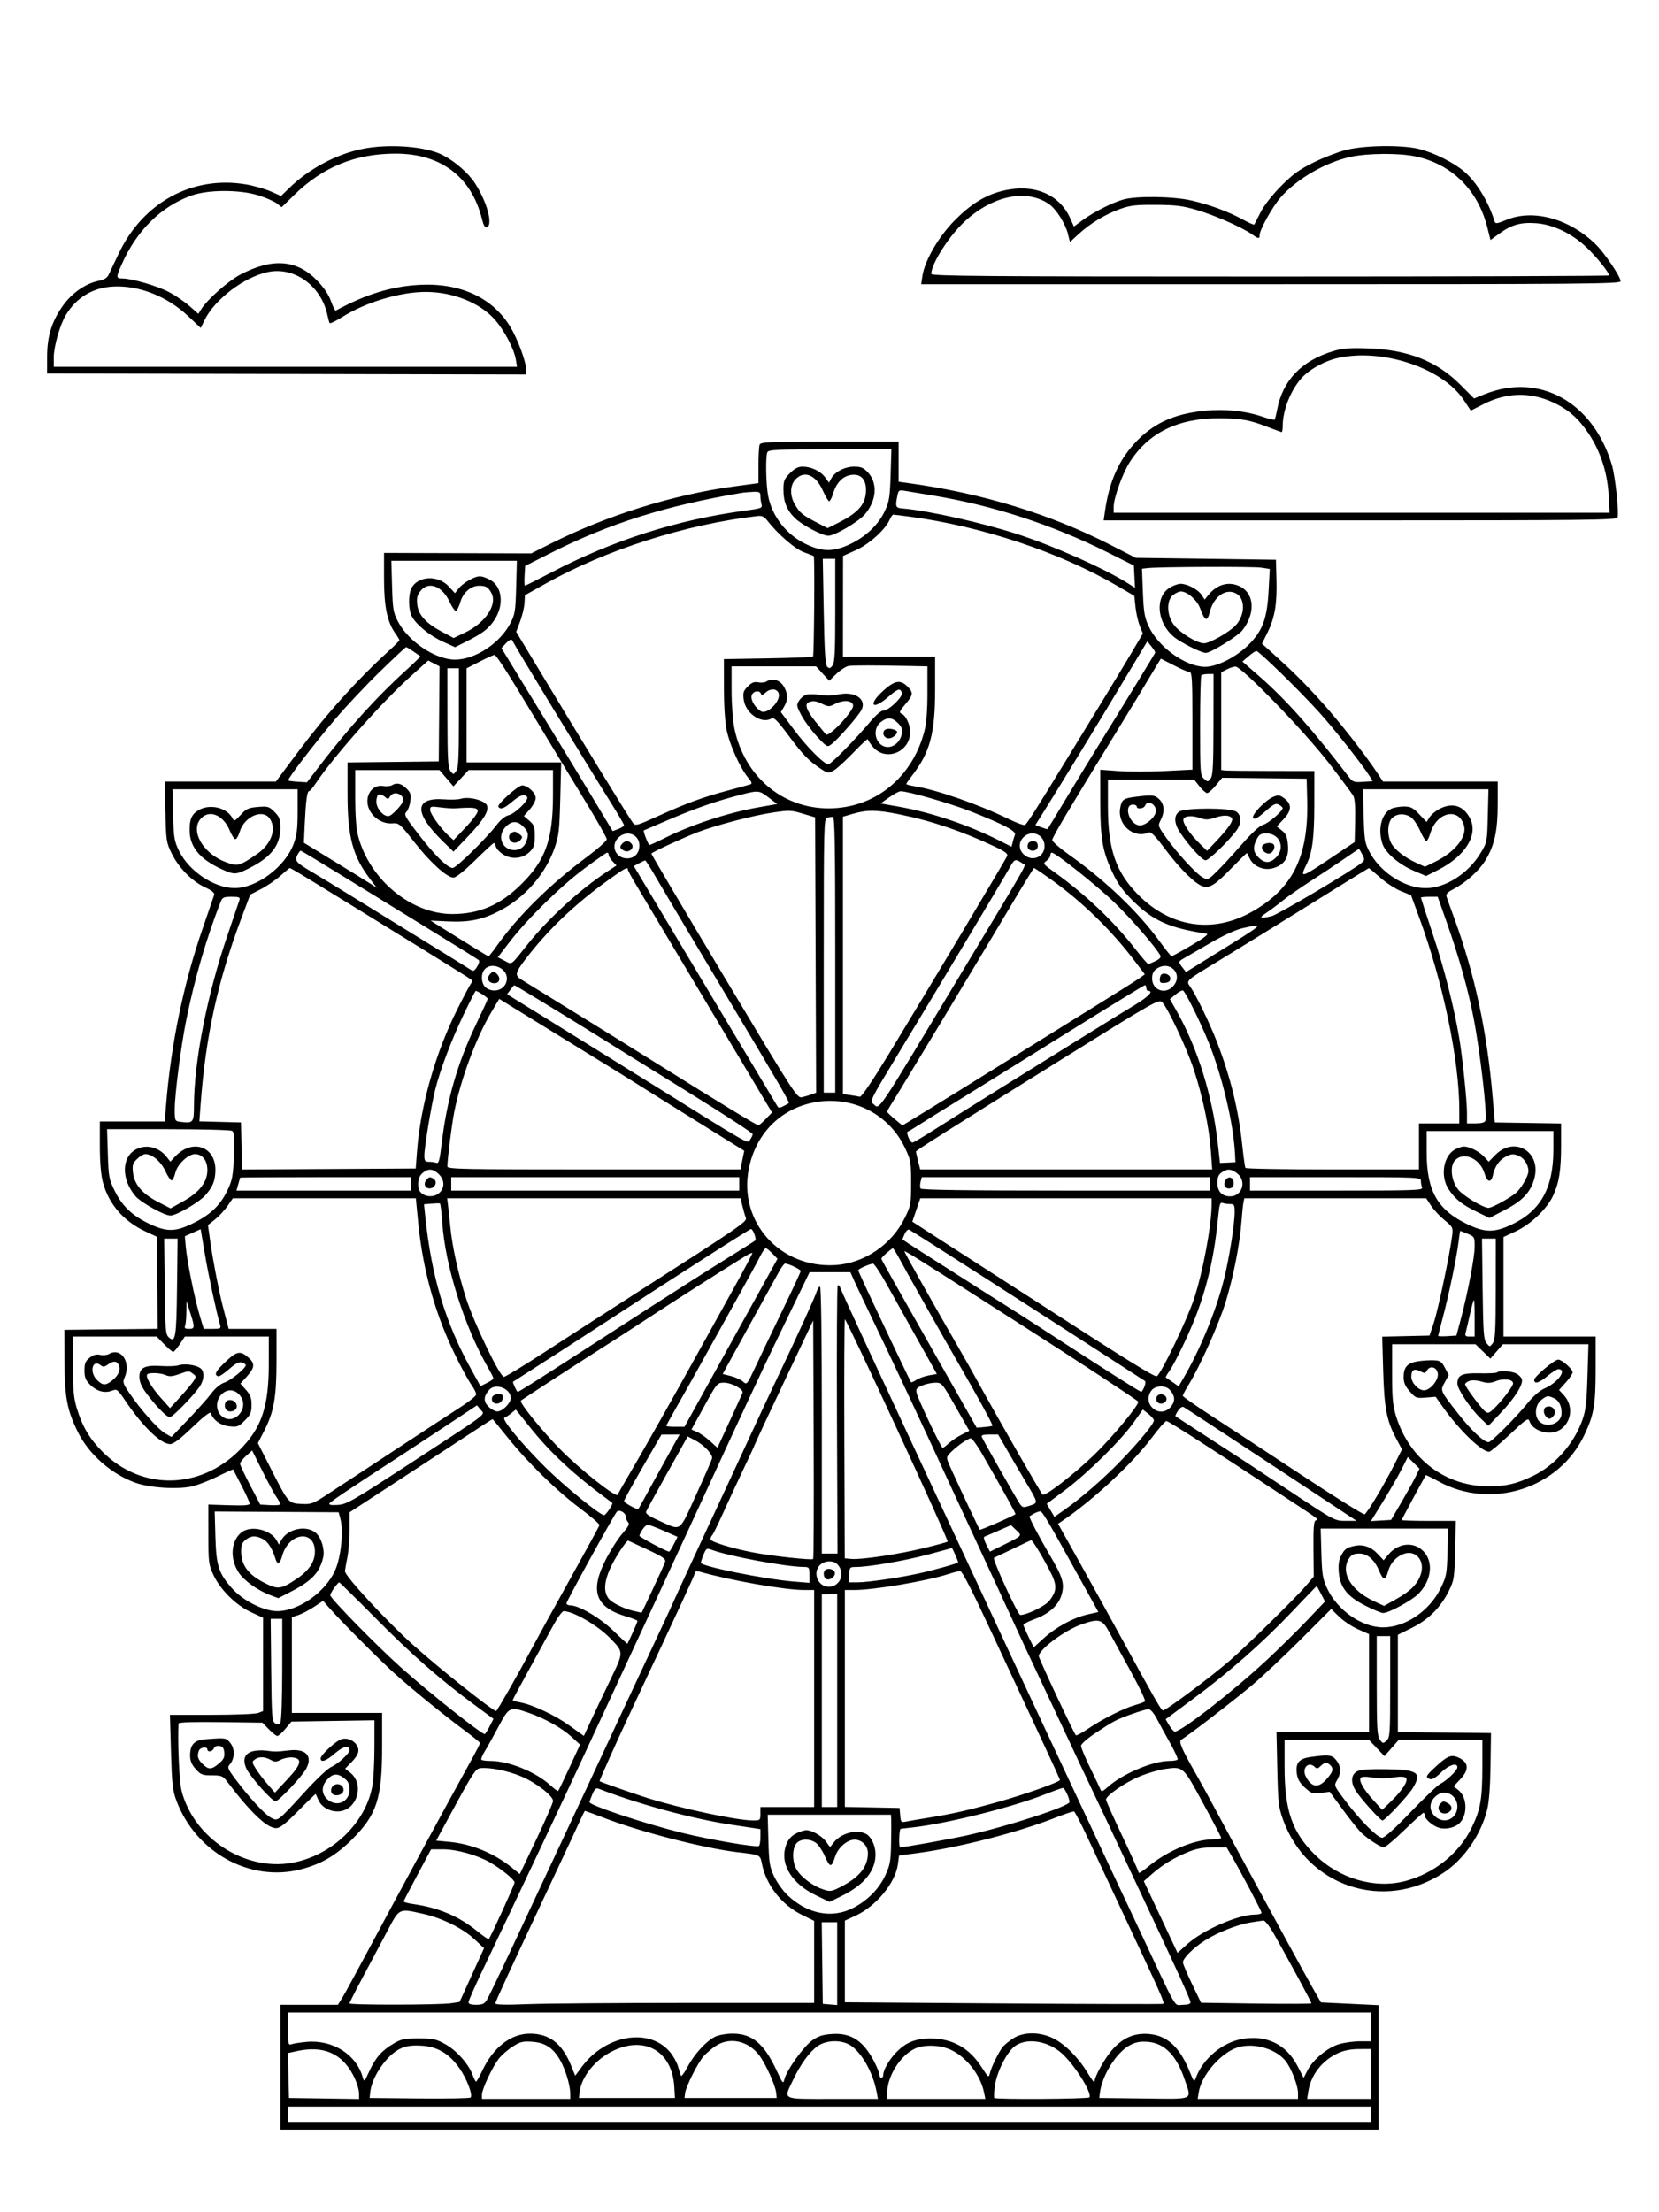 <svg xmlns="http://www.w3.org/2000/svg" width="864" height="1152" viewBox="0 0 864 1152" version="1.1">
	<path d="M 188.897 77.504 C 175.407 80.192, 161.052 87.801, 150.937 97.624 L 146.375 102.056 140.937 99.656 C 137.947 98.336, 132.132 96.690, 128.015 95.998 C 100.259 91.333, 74.471 105.363, 61.846 132 C 59.630 136.675, 57.285 141.613, 56.635 142.973 C 55.797 144.727, 54.271 145.680, 51.387 146.250 C 44.391 147.634, 37.064 152.837, 32.322 159.791 C 26.728 167.993, 24.554 175.301, 24.524 186 L 24.500 194.500 149.250 194.754 L 274 195.008 273.979 192.254 C 273.948 188.247, 269.639 176.659, 265.812 170.291 C 256.584 154.937, 239.479 147.090, 218 148.358 C 203.583 149.209, 190.318 153.326, 174.866 161.744 C 174.518 161.934, 173.393 159.723, 172.366 156.830 C 171.108 153.286, 168.691 149.718, 164.950 145.884 C 154.432 135.105, 141.620 134.223, 124.910 143.128 C 118.716 146.429, 107.862 156.071, 104.828 160.967 L 103.300 163.434 98.694 159.380 C 96.161 157.150, 91.412 153.899, 88.140 152.155 C 82.116 148.945, 68.790 145.043, 63.750 145.015 C 60.397 144.997, 60.371 144.478, 63.391 137.652 C 71.153 120.098, 83.773 107.607, 99.543 101.866 C 108.218 98.708, 124.775 98.644, 134.590 101.731 C 138.489 102.957, 142.805 104.846, 144.181 105.928 L 146.683 107.896 153.258 101.480 C 168.198 86.902, 185.167 80, 206.063 80 C 229.668 80, 245.554 92.072, 251.041 114.180 C 251.865 117.503, 252.608 118.704, 253.601 118.323 C 256.917 117.051, 253.524 104.766, 247.206 95.168 C 243.768 89.945, 236.666 83.832, 230.300 80.616 C 221.536 76.190, 202.623 74.768, 188.897 77.504 M 701 78.074 C 696.875 79.121, 689.299 82.046, 684.164 84.575 C 676.667 88.267, 673.317 90.694, 667.164 96.894 C 662.500 101.593, 658.326 106.942, 656.500 110.558 C 654.850 113.826, 653.369 116.706, 653.209 116.958 C 653.048 117.210, 650.348 116.008, 647.209 114.286 C 639.665 110.150, 630.107 106.619, 620.402 104.384 C 611.019 102.222, 591.803 101.955, 585 103.891 C 579.123 105.564, 569.673 110.352, 563.893 114.586 L 559.286 117.960 557.394 113.730 C 551.592 100.761, 537.787 95.300, 521.515 99.538 C 512.700 101.834, 505.364 106.452, 496.963 114.995 C 488.739 123.356, 481.553 135.814, 480.375 143.750 L 479.744 148 661.872 148 C 826.946 148, 844 147.853, 844 146.425 C 844 144.169, 835.976 132.194, 831.391 127.608 C 817.827 114.041, 798.741 108.659, 784.686 114.438 C 779.439 116.596, 778.820 116.667, 778.348 115.164 C 775.116 104.895, 769.032 94.912, 762.645 89.397 C 757.124 84.630, 746.458 79.320, 738.754 77.504 C 729.732 75.377, 710.485 75.668, 701 78.074 M 703.589 81.645 C 690.352 84.483, 675.596 92.983, 667.003 102.723 C 662.747 107.546, 656 119.659, 656 122.475 C 656 124.475, 655.371 124.401, 651.999 121.999 C 647.004 118.442, 632.734 112.137, 623.500 109.407 C 615.963 107.178, 612.468 106.733, 602 106.669 C 591.264 106.604, 588.583 106.925, 583 108.945 C 575.389 111.700, 567.687 116.404, 561.593 122.021 L 557.245 126.029 556.165 121.765 C 554.789 116.332, 550.071 108.886, 546.369 106.306 C 534.768 98.219, 517.198 101.753, 502.630 115.102 C 494.440 122.606, 485 137.342, 485 142.622 C 485 143.787, 512.230 144, 661.500 144 C 758.575 144, 838 143.744, 838 143.430 C 838 141.887, 831.585 133.886, 826.365 128.919 C 818.640 121.569, 808.846 116.865, 799.938 116.228 C 791.993 115.659, 787.237 117.007, 780.871 121.631 L 776.241 124.993 774.584 118.396 C 769.679 98.869, 756.085 85.458, 737.122 81.438 C 728.647 79.642, 712.466 79.742, 703.589 81.645 M 139.500 141.661 C 126.983 144.343, 111.760 155.932, 106.471 166.805 L 104.529 170.798 97.908 164.552 C 86.933 154.199, 71.960 148.380, 58.500 149.238 C 48.148 149.897, 39.764 155.016, 34.317 164 C 31.249 169.062, 28 180.430, 28 186.105 L 28 191 148.631 191 L 269.262 191 268.657 187.275 C 267.750 181.686, 262.518 171.792, 257.542 166.258 C 249.764 157.607, 235.866 152.060, 221.860 152.017 C 208.490 151.976, 190.469 157.369, 178.299 165.053 C 174.889 167.207, 171.904 168.638, 171.667 168.234 C 171.429 167.830, 170.902 165.925, 170.494 164 C 167.286 148.841, 153.239 138.716, 139.500 141.661 M 694.500 182.802 C 677.895 187.753, 667.981 198.073, 665.120 213.387 C 664.637 215.975, 664.036 218.298, 663.785 218.549 C 663.534 218.800, 660.766 218.124, 657.634 217.046 C 648.528 213.913, 637.778 212.830, 626.937 213.955 C 611.007 215.607, 600.241 220.657, 590.886 230.866 C 582.416 240.110, 577.635 251.071, 575.455 266.250 L 574.773 271 708.279 271 C 825.406 271, 841.856 270.818, 842.356 269.516 C 843.267 267.139, 841.237 248.014, 839.434 242 C 829.633 209.299, 801.676 193.820, 773.151 205.300 L 767.683 207.500 760.592 200.388 C 748.274 188.035, 733.286 182.123, 712.500 181.419 C 702.986 181.097, 699.257 181.383, 694.500 182.802 M 697 186.367 C 689.709 187.958, 681.560 192.528, 677.448 197.332 C 671.918 203.792, 668.085 213.726, 668.024 221.750 C 668.011 223.537, 667.780 225, 667.511 225 C 667.241 225, 664.204 223.898, 660.761 222.552 C 650.872 218.685, 646.645 217.904, 635.207 217.830 C 613.709 217.689, 598.231 225.220, 588.386 240.611 C 584.596 246.536, 580 259.313, 580 263.926 L 580 267 709.136 267 L 838.273 267 837.768 257.750 C 837.134 246.126, 833.539 235.083, 827.365 225.797 C 822.111 217.894, 816.612 213.085, 808.672 209.450 C 796.866 204.045, 784.552 204.364, 772.744 210.380 L 765.989 213.822 762.343 208.329 C 751.322 191.726, 720.274 181.290, 697 186.367 M 395.607 231.582 C 395.273 232.452, 395 237.309, 395 242.375 L 395 251.587 382.222 253.319 C 350.594 257.604, 316.277 268.308, 286.890 283.055 L 276.689 288.174 238.344 288.046 L 200 287.919 200 301.370 C 200 315.877, 201.654 323.897, 205.867 329.813 C 207.040 331.460, 208 333.059, 208 333.364 C 208 333.670, 205.637 336.074, 202.750 338.707 C 185.761 354.197, 169.907 371.861, 154.693 392.250 L 143.686 407 114.738 407 L 85.790 407 86.145 422.750 C 86.484 437.800, 86.631 438.766, 89.440 444.487 C 93.107 451.957, 99.917 458.865, 106.757 462.056 C 110.345 463.729, 111.855 464.973, 111.544 466 C 111.294 466.825, 108.657 474.512, 105.683 483.083 C 95.559 512.255, 89.047 543.644, 86.457 575.750 L 85.792 584 68.896 584 L 52 584 52 596.790 C 52 605.115, 52.541 611.657, 53.550 615.530 C 56.489 626.813, 64.271 635.892, 75.512 641.152 L 81.771 644.081 81.936 668.023 L 82.101 691.964 57.801 692.232 L 33.500 692.500 33.581 709 C 33.673 727.702, 34.887 734.134, 40.485 745.589 C 46.173 757.226, 57.979 767.651, 70.539 772.128 C 78.091 774.819, 92.693 775.742, 100.125 773.998 C 103.081 773.304, 109.048 770.981, 113.384 768.835 C 117.720 766.690, 121.329 765.062, 121.403 765.217 C 121.477 765.373, 123.442 769.153, 125.769 773.619 C 128.096 778.084, 130 782.289, 130 782.963 C 130 783.876, 127.256 784.101, 119.250 783.844 L 108.500 783.500 108.510 799 C 108.520 813.724, 108.655 814.789, 111.213 820.268 C 114.784 827.917, 122.953 835.968, 130.794 839.568 L 137 842.416 137 866.733 L 137 891.050 134.435 892.025 C 133.024 892.561, 122.112 892.999, 110.185 892.998 L 88.500 892.997 89.046 912.248 C 89.513 928.721, 89.908 932.356, 91.784 937.432 C 101.805 964.547, 130.015 980.250, 156.540 973.478 C 167.196 970.758, 174.876 966.294, 183.264 957.943 C 196.273 944.993, 199 936.589, 199 909.451 L 199 892 175.500 892 L 152 892 152 867.078 L 152 842.155 155.392 841.036 C 157.257 840.420, 160.920 838.501, 163.531 836.772 L 168.278 833.627 171.261 837.064 C 176.861 843.515, 197.485 864.233, 205.500 871.459 C 214.617 879.678, 231.451 893.361, 242.498 901.531 C 246.624 904.582, 250 907.355, 250 907.693 C 250 908.031, 248.484 911.051, 246.631 914.404 C 233.276 938.573, 207.864 985.417, 193.959 1011.500 C 186.629 1025.250, 179.584 1038.188, 178.303 1040.250 L 175.975 1044 160.987 1044 L 146 1044 146 1076.500 L 146 1109 432 1109 L 718 1109 718 1076.595 L 718 1044.191 702.968 1043.466 L 687.937 1042.741 684.142 1036.120 C 682.055 1032.479, 675.460 1020.500, 669.488 1009.500 C 663.515 998.500, 656.409 985.450, 653.697 980.500 C 646.504 967.374, 636.415 948.747, 631.220 939 C 628.729 934.325, 625.015 927.575, 622.968 924 C 615.344 910.684, 613.674 906.762, 615.252 905.879 C 618.676 903.963, 643.335 884.962, 652.500 877.179 C 658 872.508, 669.427 861.751, 677.893 853.275 L 693.286 837.864 697.393 841.884 C 699.652 844.094, 704.087 847.044, 707.250 848.439 L 713 850.975 713 876.487 L 713 902 688.894 902 L 664.788 902 665.213 921.250 C 665.603 938.893, 665.856 941.103, 668.250 947.726 C 680.804 982.461, 720.778 995.634, 751.766 975.248 C 762.398 968.254, 771.204 955.545, 774.494 942.449 C 775.487 938.494, 776.098 930.528, 776.257 919.449 L 776.500 902.500 752.250 902.232 L 728 901.964 728 876.634 L 728 851.304 735.422 847.636 C 744.019 843.387, 750.430 836.917, 754.687 828.192 C 757.284 822.869, 757.487 821.512, 757.822 807.250 L 758.179 792 744.090 792 C 736.340 792, 730 791.795, 730 791.543 C 730 791.196, 741.585 769.672, 742.563 768.203 C 742.672 768.040, 745.627 769.480, 749.130 771.404 C 776.473 786.417, 811.730 775.310, 825.002 747.500 C 830.146 736.722, 831 731.729, 831 712.451 L 831 696 807 696 L 783 696 783 670.094 L 783 644.189 789.524 641.136 C 797.316 637.489, 805.622 629.547, 808.829 622.676 C 811.981 615.922, 813 609.498, 813 596.387 L 813 585.047 795.750 584.774 L 778.500 584.500 777.317 570.798 C 774.387 536.880, 768.021 507.279, 757.428 478.318 C 755.453 472.918, 753.605 467.744, 753.320 466.820 C 752.953 465.626, 753.914 464.573, 756.652 463.172 C 763.279 459.782, 770.374 453.408, 773.708 447.849 C 778.366 440.081, 780 432.535, 780 418.790 L 780 407 750.133 407 L 720.266 407 717.457 402.750 C 710.869 392.781, 697.490 375.720, 688.246 365.500 C 678.998 355.277, 673.564 349.889, 661.861 339.344 L 657.248 335.187 660.127 329.344 C 663.908 321.667, 665.134 314.425, 664.786 301.830 L 664.500 291.500 628 291 L 591.500 290.500 578.500 283.842 C 546.912 267.664, 511.336 256.793, 472.750 251.526 L 468 250.877 468 240.439 L 468 230 432.107 230 C 400.300 230, 396.145 230.180, 395.607 231.582 M 399.607 235.582 C 398.644 238.090, 398.902 252.208, 400.017 258.090 C 402.111 269.132, 409.808 278.794, 420.390 283.664 C 428.675 287.478, 434.447 287.368, 443 283.233 C 451.157 279.290, 457.574 273.102, 460.869 266 C 463.101 261.187, 463.471 258.845, 463.826 247.250 L 464.232 234 432.223 234 C 403.957 234, 400.143 234.185, 399.607 235.582 M 411.400 246.400 C 408.417 249.383, 408 250.429, 408 254.932 C 408 261.342, 409.801 265.748, 414.132 269.931 C 417.758 273.433, 428.326 278.998, 431.354 278.999 C 434.722 279.001, 447.043 271.768, 450.447 267.791 C 456.573 260.634, 457.204 251.571, 451.967 245.964 C 449.717 243.556, 448.382 243.001, 444.849 243.004 C 439.974 243.008, 434.778 245.677, 432.932 249.126 L 431.737 251.359 429.695 248.556 C 427.335 245.316, 422.432 243, 417.932 243 C 415.703 243, 413.819 243.981, 411.400 246.400 M 414.455 249.455 C 411.327 252.582, 411.193 258.164, 414.130 262.982 C 416.732 267.250, 417.959 268.249, 425.252 272.041 L 431.005 275.031 436.252 272.404 C 447.234 266.905, 451 262.473, 451 255.050 C 451 249.413, 448.091 246.565, 443.137 247.354 C 438.808 248.043, 435.546 251.446, 433.878 257.014 C 433.221 259.206, 432.299 261, 431.829 261 C 431.359 261, 429.894 258.557, 428.573 255.570 C 424.962 247.403, 419.061 244.848, 414.455 249.455 M 467.543 257.277 C 466.112 263.888, 466.307 264.485, 470 264.779 C 482.969 265.814, 511.631 272.220, 530 278.189 C 548.620 284.240, 575.252 296.084, 587.207 303.631 L 591.102 306.090 590.801 300.295 L 590.500 294.500 577.224 287.845 C 548.207 273.301, 517.277 263.203, 486 258.062 C 479.125 256.932, 472.268 255.793, 470.762 255.531 C 468.547 255.146, 467.932 255.479, 467.543 257.277 M 386 256.697 C 346.618 263.383, 317.137 272.671, 287 287.889 L 273.500 294.706 273.198 299.853 C 273.031 302.684, 273.125 305, 273.405 305 C 273.685 305, 279.896 301.875, 287.207 298.056 C 319.168 281.359, 352.572 270.701, 387.827 265.951 C 396.545 264.777, 397.117 264.558, 396.590 262.597 C 396.281 261.444, 396.021 259.488, 396.014 258.250 C 396.002 256.295, 395.509 256.018, 392.250 256.136 C 390.188 256.211, 387.375 256.463, 386 256.697 M 394.500 268.732 C 357.062 273.050, 315.498 286.323, 283.947 304.037 L 273.393 309.962 273.151 314.065 C 273.018 316.322, 271.994 320.615, 270.875 323.605 L 268.840 329.043 279.815 347.271 C 302.356 384.712, 327.151 425.170, 329.536 428.400 C 330.886 430.227, 331.407 430.088, 343.220 424.738 C 357.780 418.145, 366.311 415.045, 379.639 411.502 C 385.062 410.061, 390.102 408.682, 390.837 408.439 C 391.814 408.115, 391.488 407.180, 389.628 404.969 C 385.577 400.156, 380.103 388.113, 378.504 380.500 C 377.591 376.150, 377.028 367.771, 377.017 358.368 L 377 343.236 399.944 342.840 C 412.564 342.622, 423.125 342.208, 423.415 341.919 C 423.966 341.367, 424.357 289.955, 423.813 289.574 C 423.641 289.453, 421.263 288.525, 418.528 287.510 C 413.838 285.770, 405.093 278.161, 399.486 270.943 C 397.978 269.002, 396.778 268.470, 394.500 268.732 M 463.251 270.796 C 460.984 275.917, 452.529 283.479, 445.616 286.568 L 439.054 289.500 439.027 315.750 L 439 342 463 342 L 487 342 487 358.840 C 487 382.094, 484.408 391.733, 474.816 404.144 C 473.267 406.148, 472 408.003, 472 408.266 C 472 408.529, 473.900 409.048, 476.223 409.420 C 487.887 411.285, 509.586 418.837, 525.307 426.503 C 529.470 428.533, 533.308 429.928, 533.834 429.602 C 534.845 428.978, 540.449 420.149, 555.479 395.500 C 560.510 387.250, 568.903 373.525, 574.130 365 C 579.357 356.475, 586.233 345.096, 589.411 339.713 L 595.187 329.926 593.570 325.884 C 592.681 323.660, 591.681 319.242, 591.349 316.064 L 590.745 310.287 582.123 305.235 C 552.064 287.624, 511.376 274.043, 473.678 269.038 C 469.375 268.467, 465.548 268, 465.172 268 C 464.796 268, 463.931 269.258, 463.251 270.796 M 429 318.451 C 429.380 339.303, 429.817 346.216, 430.817 347.202 C 431.899 348.268, 432.391 348.153, 433.567 346.559 C 434.727 344.988, 435 339.509, 435 317.809 L 435 291 431.750 290.999 L 428.500 290.998 429 318.451 M 204.183 305.250 C 204.527 317.249, 204.814 318.982, 207.226 323.608 C 212.709 334.121, 226.748 343.501, 237 343.499 C 247.455 343.498, 260.337 335.021, 265.812 324.540 C 268.207 319.954, 268.478 318.261, 268.818 305.750 L 269.192 292 236.498 292 L 203.804 292 204.183 305.250 M 597.618 295.829 L 594.736 296.158 595.207 308.388 C 595.604 318.679, 596.074 321.480, 598.176 326.059 C 603.141 336.877, 617.255 347.094, 627.450 347.248 C 633.766 347.343, 644.137 342.035, 650.661 335.368 C 657.666 328.208, 659.915 321.954, 660.691 307.477 L 661.291 296.271 656.755 295.591 C 652.431 294.942, 603.662 295.139, 597.618 295.829 M 244.676 301.910 C 242.615 302.961, 240.030 304.963, 238.932 306.360 L 236.934 308.899 233.717 305.388 C 228.037 299.191, 217.196 299.884, 214.118 306.641 C 212.557 310.067, 212.724 317.565, 214.435 320.875 C 216.700 325.254, 223.723 331, 230.650 334.141 L 237.009 337.024 243.194 333.902 C 251.450 329.734, 254.476 327.390, 257.504 322.815 C 262.809 314.798, 261.505 304.891, 254.722 301.672 C 250.252 299.551, 249.256 299.575, 244.676 301.910 M 609.225 306.004 C 601.397 310.777, 602.433 324.123, 611.206 331.529 C 614.802 334.564, 625.589 339.998, 628.021 339.999 C 630.518 340.001, 644.631 331.285, 646.992 328.283 C 653.826 319.596, 653.394 309.323, 646.033 305.517 C 640.212 302.507, 633.940 304.139, 629.304 309.870 L 627.387 312.240 625.769 309.769 C 623.923 306.953, 618.327 303.998, 614.849 304.004 C 613.557 304.006, 611.026 304.906, 609.225 306.004 M 218.975 307.750 C 217.263 309.919, 216.907 311.415, 217.289 314.836 C 217.893 320.237, 221.846 324.573, 230.250 329.053 L 236.248 332.249 242.199 329.405 C 252.793 324.341, 259.118 314.883, 255.942 308.855 C 254.320 305.777, 253.102 305.034, 249.654 305.015 C 245.304 304.992, 241.212 308.481, 239.763 313.449 C 239.068 315.832, 238.050 317.943, 237.500 318.141 C 236.950 318.338, 235.442 316.208, 234.149 313.406 C 230.322 305.114, 223.161 302.445, 218.975 307.750 M 610.861 309.913 C 607.364 312.746, 607.626 320.509, 611.384 325.437 C 614.577 329.623, 623.362 334.977, 627.059 334.991 C 630.076 335.002, 640.552 329.011, 643.703 325.471 C 648.473 320.115, 648.553 311.734, 643.860 309.096 C 638.521 306.096, 632.107 310.548, 630.061 318.673 C 628.717 324.011, 627.529 323.561, 625.018 316.764 C 623.424 312.449, 618.320 308, 614.963 308 C 614.005 308, 612.159 308.861, 610.861 309.913 M 263.252 335.250 L 261.156 337.500 267.248 347.500 C 270.599 353, 279.267 367.175, 286.511 379 C 293.756 390.825, 304.046 407.767, 309.380 416.649 L 319.077 432.797 322.038 431.679 C 323.667 431.065, 325 430.198, 325 429.753 C 325 429.308, 321.695 423.669, 317.655 417.222 C 305.275 397.463, 268 336.162, 267.375 334.534 C 266.576 332.452, 265.721 332.601, 263.252 335.250 M 584.747 355.237 C 571.225 377.781, 552.683 408.173, 544.276 421.571 L 539.211 429.641 542.290 430.803 C 543.983 431.442, 545.469 431.861, 545.591 431.733 C 545.714 431.605, 550.412 423.850, 556.031 414.500 C 561.650 405.150, 570.167 391.200, 574.957 383.500 C 582.840 370.829, 600.889 341.316, 601.594 339.942 C 601.752 339.635, 600.895 338.166, 599.690 336.679 L 597.500 333.974 584.747 355.237 M 197.846 349.750 C 190.645 356.762, 180.166 367.900, 174.559 374.500 C 163.460 387.564, 149.484 405.820, 150.109 406.437 C 150.324 406.650, 152.603 406.951, 155.174 407.108 L 159.848 407.393 167.110 397.947 C 182.124 378.416, 196.646 362.428, 211.895 348.642 C 215.962 344.965, 219.112 341.852, 218.895 341.725 C 218.678 341.598, 217.056 340.482, 215.290 339.247 C 213.525 338.011, 211.824 337, 211.509 337 C 211.195 337, 205.046 342.738, 197.846 349.750 M 650.241 341.750 L 647.058 344.500 655.939 352.261 C 669.780 364.356, 683.748 380.062, 702.398 404.501 C 704.500 407.256, 705.109 407.474, 709.806 407.157 L 714.923 406.812 713.259 404.156 C 709.454 398.081, 695.054 379.851, 687.070 371 C 677.105 359.953, 655.673 339, 654.338 339 C 653.836 339, 651.992 340.238, 650.241 341.750 M 249.750 344.563 L 243 348.028 243 372.514 L 243 397 267.631 397 L 292.262 397 291.785 415.750 C 291.359 432.468, 291.036 435.270, 288.805 441.602 C 283.964 455.345, 273.394 467.420, 260.170 474.313 C 251.353 478.910, 244.296 480.354, 233.241 479.826 L 224.210 479.394 239.107 488.697 C 247.301 493.814, 254.193 498, 254.423 498 C 254.654 498, 256.565 495.576, 258.671 492.614 C 269.862 476.873, 286.508 460.451, 305.750 446.171 C 311.387 441.987, 315.998 437.874, 315.995 437.032 C 315.992 436.189, 310.628 426.725, 304.073 416 C 297.519 405.275, 287.568 388.850, 281.959 379.500 C 264.532 350.448, 258.536 341.026, 257.500 341.063 C 256.950 341.082, 253.463 342.657, 249.750 344.563 M 599.065 352.075 C 596.110 357.067, 588.531 369.554, 582.223 379.825 C 556.591 421.562, 548 436.021, 548 437.425 C 548 438.238, 551.938 441.690, 556.750 445.098 C 575.719 458.532, 592.799 474.870, 604 490.299 C 607.025 494.465, 609.780 497.903, 610.123 497.937 C 610.465 497.972, 615.151 495.413, 620.536 492.250 C 627.029 488.436, 629.681 486.402, 628.413 486.209 C 609.204 483.288, 600.760 479.576, 590.474 469.534 C 585.084 464.271, 582.366 460.607, 579.678 454.985 C 574.199 443.521, 573.032 436.984, 573.015 417.665 L 573 400.830 582.577 401.532 C 587.844 401.918, 598.644 401.910, 606.577 401.513 L 621 400.792 621 375.396 C 621 354.063, 620.772 350, 619.573 350 C 618.788 350, 615.124 348.425, 611.431 346.500 C 607.737 344.575, 604.653 343, 604.577 343 C 604.500 343, 602.020 347.084, 599.065 352.075 M 214.100 351.965 C 198.888 365.604, 173.493 394.232, 164.349 408.049 C 162.911 410.222, 161.372 412, 160.928 412 C 159.932 412, 159.204 417.696, 158.669 429.687 L 158.258 438.873 173.879 448.420 C 182.471 453.671, 191.022 458.957, 192.882 460.166 L 196.265 462.364 192.728 457.731 C 183.694 445.895, 181 435.764, 181 413.624 L 181 397.036 204.750 396.768 L 228.500 396.500 228.701 371.751 L 228.903 347.001 225.964 345.481 L 223.026 343.962 214.100 351.965 M 442 346.795 C 440.625 346.997, 437.784 348.814, 435.687 350.831 L 431.873 354.500 428.423 350.750 L 424.973 347 402.987 347 L 381 347 381.017 359.750 C 381.027 367.054, 381.663 375.490, 382.504 379.500 C 387.709 404.290, 407.408 420.958, 431.500 420.958 C 455.493 420.958, 475.236 404.992, 481.478 380.540 C 482.479 376.621, 483 369.857, 483 360.790 L 483 347 473.750 346.814 C 455.259 346.441, 444.447 346.434, 442 346.795 M 638.750 348.661 L 636 350.109 636 375.555 L 636 401 638.250 401.227 C 639.487 401.351, 650.400 401.464, 662.500 401.477 L 684.500 401.500 684.483 419 C 684.466 436.180, 683.457 444.018, 680.492 450 C 676.834 457.380, 677.512 457.244, 691.681 447.754 L 705.500 438.499 705.752 427.499 C 705.922 420.086, 705.596 415.796, 704.752 414.339 C 704.063 413.151, 698.353 405.501, 692.063 397.339 C 679.161 380.599, 646.513 346.926, 643.360 347.106 C 642.337 347.164, 640.263 347.864, 638.750 348.661 M 233.032 373.750 C 233.058 395.291, 233.314 399.827, 234.594 401.500 C 236.106 403.476, 236.141 403.477, 237.562 401.559 C 238.725 399.988, 239 394.690, 239 373.809 L 239 348 236 348 L 233 348 233.032 373.750 M 625.667 351.667 C 625.300 352.033, 625 363.889, 625 378.012 C 625 402.488, 625.094 403.775, 627.016 405.514 C 628.969 407.282, 629.077 407.279, 630.484 405.419 C 631.666 403.857, 631.942 398.616, 631.968 377.250 L 632 351 629.167 351 C 627.608 351, 626.033 351.300, 625.667 351.667 M 399.047 354.950 C 398.248 355.455, 396.365 355.623, 394.863 355.323 C 392.785 354.907, 391.490 355.419, 389.445 357.464 C 387.127 359.782, 386.834 360.727, 387.317 364.325 C 388.296 371.624, 396.812 377.304, 401.925 374.067 C 403.011 373.380, 405.062 375.470, 410.531 382.833 C 418.126 393.058, 421.084 396.120, 427.419 400.317 C 431.229 402.842, 431.418 402.867, 434.259 401.207 C 435.866 400.268, 440.515 396.017, 444.590 391.761 C 448.666 387.504, 452 384.432, 452 384.934 C 452 385.436, 453.152 387.216, 454.560 388.889 C 461.208 396.790, 473.984 391.736, 473.996 381.200 C 474.001 377.291, 471.727 372.493, 469.458 371.622 C 468.115 371.107, 468.447 370.295, 471.421 366.821 C 475.657 361.872, 475.797 360.706, 472.545 357.455 C 468.920 353.829, 465.951 354.340, 460.108 359.593 C 451.821 367.043, 454.092 370.277, 462.500 363 C 467.603 358.583, 468.758 358.206, 469.696 360.651 C 470.487 362.710, 463.001 370, 460.096 370 C 458.911 370, 456.184 372.303, 453.308 375.734 C 445.612 384.912, 432.753 398, 431.431 398 C 429.154 398, 420.205 389.005, 413.431 379.907 L 406.671 370.828 408.335 368.010 C 410.386 364.538, 410.442 361.756, 408.537 358.072 C 406.520 354.170, 402.414 352.820, 399.047 354.950 M 398.594 360.750 C 397.251 362.032, 396.636 362.166, 396.297 361.250 C 395.544 359.219, 392.191 359.823, 391.462 362.120 C 390.763 364.322, 393.114 368.408, 396.199 370.354 C 399.455 372.407, 406.794 365.077, 405.516 361.049 C 404.707 358.501, 401.114 358.346, 398.594 360.750 M 420.225 361.688 C 418.974 361.940, 417.200 363.292, 416.281 364.693 C 414.682 367.134, 414.728 367.462, 417.368 372.505 C 418.884 375.400, 422.527 380.350, 425.463 383.506 C 430.791 389.230, 430.807 389.239, 433.151 387.440 C 436.551 384.832, 446.962 372.920, 448.637 369.722 C 451.412 364.426, 445.727 360.113, 437.731 361.448 C 432.004 362.405, 431.119 362.432, 426.500 361.788 C 424.300 361.482, 421.476 361.437, 420.225 361.688 M 421.250 365.662 C 418.889 366.615, 420.007 369.931, 424.640 375.711 C 427.192 378.895, 429.668 381.928, 430.142 382.451 C 431.128 383.542, 437.698 377.590, 442.120 371.601 C 444.330 368.607, 444.738 367.389, 443.877 366.351 C 442.372 364.538, 438.586 364.646, 434.790 366.609 C 431.931 368.087, 431.405 368.087, 428.306 366.609 C 424.855 364.963, 423.449 364.775, 421.250 365.662 M 458.635 376.073 C 453.637 380.004, 456.250 389, 462.389 389 C 465.728 389, 468.882 386.080, 469.609 382.316 C 470.105 379.748, 469.727 378.636, 467.657 376.566 C 464.550 373.459, 462.126 373.326, 458.635 376.073 M 461.152 379.893 C 458.968 381.264, 460.200 384.500, 462.905 384.500 C 465.074 384.500, 468.068 381.678, 466.965 380.672 C 465.775 379.587, 462.365 379.130, 461.152 379.893 M 185 415.290 C 185 424.719, 185.506 431.524, 186.489 435.297 C 192.422 458.075, 214.179 476.053, 235.718 475.976 C 249.741 475.925, 260.639 471.205, 271.451 460.500 C 284.134 447.942, 287.952 437.259, 287.983 414.250 L 288 401 266.036 401 L 244.072 401 240.102 405.250 L 236.131 409.500 232.488 405.250 L 228.844 401 206.922 401 L 185 401 185 415.290 M 633.194 409.005 C 631.375 411.202, 629.350 413, 628.694 413 C 628.037 413, 626.243 411.425, 624.707 409.500 L 621.915 406 599.457 406 L 577 406 577 420.106 C 577 442.305, 581.159 454.325, 592.917 466.110 C 609.637 482.867, 631.457 486.204, 651.500 475.070 C 673.103 463.069, 681.520 446.338, 680.784 416.862 L 680.500 405.500 658.500 405.255 L 636.500 405.010 633.194 409.005 M 204.086 408.926 C 203.308 409.418, 201.221 409.586, 199.448 409.298 C 193.376 408.312, 189.345 415.307, 192.352 421.612 C 194.503 426.122, 199.459 429.113, 204.211 428.769 C 207.816 428.508, 208.144 428.784, 215.711 438.453 C 224.043 449.101, 232.758 457, 236.172 457 C 237.467 457, 241.782 453.555, 247.447 448 C 252.494 443.050, 256.881 439, 257.196 439 C 257.510 439, 257.996 439.877, 258.277 440.950 C 258.557 442.022, 260.297 443.846, 262.143 445.002 C 266.547 447.761, 272.300 447.154, 275.903 443.552 C 278.077 441.378, 278.500 440.048, 278.500 435.391 C 278.500 430.522, 278.146 429.523, 275.667 427.390 L 272.834 424.953 275.917 421.442 C 277.613 419.511, 279 416.854, 279 415.538 C 279 412.890, 274.802 409, 271.946 409 C 269.764 409, 258.783 418.840, 259.561 420.099 C 260.587 421.759, 262.610 421.026, 266.729 417.500 C 270.916 413.916, 273.364 413.162, 274.556 415.090 C 275.525 416.659, 268.197 423.798, 264.866 424.529 C 263.184 424.899, 260.767 426.829, 258.862 429.324 C 253.297 436.611, 237.610 452, 235.747 452 C 233.075 452, 226.294 445.291, 217.743 434.188 C 210.946 425.362, 210.291 424.138, 211.641 422.788 C 212.473 421.956, 213.399 419.447, 213.698 417.214 C 214.159 413.776, 213.847 412.756, 211.667 410.576 C 209.004 407.913, 206.535 407.376, 204.086 408.926 M 90.152 424.250 C 90.470 436.365, 90.740 437.990, 93.306 443.214 C 98.447 453.683, 111.451 462.391, 122.052 462.463 C 133.633 462.541, 148.413 451.529, 152.929 439.459 C 154.581 435.044, 155 431.607, 155 422.462 L 155 411 122.402 411 L 89.804 411 90.152 424.250 M 710.182 424.750 C 710.522 437.261, 710.793 438.954, 713.188 443.540 C 718.789 454.262, 731.524 462.500, 742.500 462.500 C 752.739 462.500, 764.596 454.957, 771 444.370 C 774.485 438.608, 774.501 438.526, 774.846 424.792 L 775.192 411 742.500 411 L 709.808 411 710.182 424.750 M 385 414.065 C 372.658 417.282, 362.231 420.911, 348.500 426.769 C 341.350 429.819, 335.421 432.361, 335.324 432.417 C 334.791 432.726, 337.617 440, 338.270 440 C 338.699 440, 342.231 438.398, 346.118 436.440 C 359.921 429.490, 379.145 423.192, 395.127 420.385 L 404.754 418.695 400.368 415.347 C 395.309 411.485, 394.997 411.459, 385 414.065 M 463.042 415.243 L 458.584 418.397 468.171 420.089 C 484.959 423.051, 504.061 429.473, 520.084 437.542 L 526.802 440.925 527.397 438.556 C 527.724 437.252, 528.257 435.495, 528.581 434.650 C 529.301 432.774, 522.719 429.306, 505.657 422.573 C 494.880 418.320, 472.677 411.945, 469 412.047 C 468.175 412.070, 465.494 413.509, 463.042 415.243 M 197.250 413.714 C 196.563 413.963, 196 415.626, 196 417.409 C 196 420.880, 199.371 425, 202.211 425 C 204.008 425, 210 418.588, 210 416.665 C 210 413.209, 204.802 411.744, 203.132 414.729 C 202.242 416.318, 202.016 416.329, 200.332 414.860 C 199.324 413.980, 197.938 413.465, 197.250 413.714 M 591.500 414.909 C 585.073 415.715, 584.218 416.321, 583.407 420.646 C 581.761 429.417, 590.292 436.878, 598.165 433.554 C 599.449 433.012, 601.463 435.032, 606.949 442.363 C 614.713 452.738, 622.840 460.671, 626.698 461.639 C 630.212 462.521, 632.962 460.711, 641.620 451.813 C 645.832 447.485, 649.343 444.069, 649.422 444.222 C 649.501 444.375, 650.179 445.717, 650.928 447.205 C 653.017 451.354, 658.371 453.505, 663.090 452.091 C 668.957 450.333, 671.293 446.672, 670.752 440.078 C 670.391 435.686, 669.796 434.249, 667.614 432.510 L 664.922 430.363 668.515 426.553 C 672.766 422.045, 672.858 418.707, 668.814 415.701 C 666.495 413.978, 665.729 413.870, 663.214 414.911 C 658.896 416.700, 651.322 424.722, 652.674 426.074 C 653.451 426.851, 655.217 425.860, 658.924 422.568 C 663.258 418.719, 664.406 418.147, 666.046 419.024 C 667.120 419.600, 668 420.413, 668 420.832 C 668 422.417, 660.384 428.893, 657.763 429.538 C 656.005 429.970, 652.009 433.661, 646.593 439.855 C 641.956 445.160, 636.111 451.495, 633.606 453.933 C 629.235 458.188, 628.945 458.309, 626.396 456.944 C 623.052 455.155, 613.249 444.504, 607.394 436.299 C 603.021 430.171, 602.960 429.978, 604.464 427.070 C 606.684 422.777, 606.394 418.718, 603.686 416.174 C 601.313 413.945, 600.147 413.824, 591.500 414.909 M 240 415.958 C 238.625 416.387, 234.800 416.528, 231.500 416.271 C 215.755 415.048, 215.391 423.194, 230.528 438 L 236.152 443.500 243.904 435.372 C 251.738 427.158, 254.715 422.306, 253.640 419.503 C 252.602 416.800, 244.259 414.632, 240 415.958 M 596.362 419.500 C 595.725 421.160, 592 421.587, 592 420 C 592 419.450, 591.130 419, 590.067 419 C 584.956 419, 588.011 429.197, 593.308 429.817 C 596.450 430.185, 602 425.370, 602 422.277 C 602 418.623, 597.541 416.427, 596.362 419.500 M 750.458 420.840 C 748.235 421.872, 745.634 423.910, 744.678 425.369 L 742.940 428.021 739.125 424.011 C 735.880 420.600, 734.695 420, 731.202 420 C 728.943 420, 726.022 420.488, 724.712 421.085 C 719.527 423.448, 717.399 431.620, 719.954 439.359 C 721.527 444.125, 728.533 450.152, 736.379 453.486 L 742.708 456.176 748.884 453.059 C 763.076 445.894, 770.019 434.739, 765.602 426.198 C 762.262 419.738, 756.911 417.845, 750.458 420.840 M 103.339 421.935 C 99.768 424.113, 98.672 426.664, 98.757 432.609 C 98.876 441.019, 104.045 447.321, 115.007 452.424 C 121.947 455.654, 122.803 455.633, 129.880 452.061 C 141.341 446.275, 146 440.178, 146 430.963 C 146 426.595, 145.555 425.401, 142.957 422.803 C 140.130 419.976, 139.513 419.793, 134.292 420.226 C 129.393 420.632, 128.244 421.157, 125.352 424.312 C 122.179 427.776, 121.988 427.845, 120.953 425.913 C 118.037 420.464, 109.072 418.439, 103.339 421.935 M 224 421.783 C 224 423.830, 229.766 431.772, 233.955 435.496 L 236.201 437.492 242.660 430.674 C 246.461 426.661, 248.983 423.166, 248.789 422.178 C 248.465 420.532, 246.365 420.314, 237 420.953 C 235.625 421.047, 232.137 420.814, 229.250 420.435 C 224.409 419.799, 224 419.904, 224 421.783 M 614.070 422.664 C 611.224 424.657, 611.436 428.883, 614.618 433.610 C 619.343 440.632, 626.122 448, 627.856 448 C 629.520 448, 639.546 438.349, 643.840 432.615 C 646.699 428.797, 646.660 424.468, 643.750 422.606 C 640.547 420.557, 617.013 420.602, 614.070 422.664 M 402.555 423.110 C 392.505 424.575, 372.972 429.677, 363.415 433.333 C 356.122 436.123, 340.558 443.299, 339.206 444.494 C 339.045 444.637, 356.053 473.388, 377.001 508.385 C 414.413 570.884, 415.138 572.004, 417.795 571.361 C 419.283 571.002, 421.521 570.331, 422.768 569.871 L 425.037 569.035 424.768 497.327 L 424.500 425.619 418.500 423.823 C 411.955 421.864, 411.306 421.835, 402.555 423.110 M 444.250 423.761 L 439 425.289 439 497.513 L 439 569.737 442.750 570.261 C 444.813 570.550, 447.091 570.947, 447.814 571.143 C 448.623 571.363, 454.512 562.649, 463.117 548.500 C 484.192 513.848, 523.911 447.396, 524.561 445.700 C 524.977 444.618, 523.262 443.323, 518.317 440.984 C 501.066 432.824, 485.354 427.503, 468.343 424.057 C 456.639 421.687, 451.589 421.625, 444.250 423.761 M 105.736 425.250 C 98.161 431.003, 104.788 444.158, 117.693 448.987 C 123.750 451.252, 124.699 451.004, 133.826 444.759 C 141.330 439.625, 144.200 431.586, 140.443 426.223 C 136.796 421.016, 127.210 425.230, 124.860 433.074 C 124.213 435.233, 123.192 436.998, 122.592 436.996 C 121.991 436.994, 120.666 434.966, 119.648 432.488 C 116.638 425.170, 110.231 421.837, 105.736 425.250 M 632.920 425.750 C 629.491 426.909, 627.859 426.989, 625.446 426.116 C 621.095 424.543, 617.042 424.726, 616.351 426.527 C 615.656 428.339, 619.462 434.092, 624.810 439.315 L 628.650 443.064 633.641 437.782 C 639.607 431.469, 642.379 427.423, 641.602 426.165 C 640.525 424.423, 637.302 424.269, 632.920 425.750 M 725 426 C 722.549 428.451, 722.324 434.793, 724.536 439.069 C 726.282 442.447, 731.708 446.663, 737.902 449.456 L 742.120 451.358 747.453 448.742 C 757.608 443.762, 763.949 435.937, 762.509 430.165 C 760.032 420.237, 748.270 422.692, 744.932 433.833 C 744.245 436.125, 743.299 438, 742.829 438 C 742.359 438, 740.908 435.587, 739.603 432.638 C 738.299 429.689, 736.180 426.539, 734.894 425.638 C 731.725 423.418, 727.424 423.576, 725 426 M 430.750 425.774 C 429.103 426.125, 429 430.356, 429 497.573 L 429 569 432 569 L 435 569 435 497.167 C 435 440.348, 434.739 425.340, 433.750 425.368 C 433.063 425.386, 431.712 425.569, 430.750 425.774 M 263.455 430.455 C 261.949 431.960, 261 434.059, 261 435.883 C 261 443.398, 271.384 445.380, 274.048 438.374 C 275.495 434.567, 275.223 433.132, 272.545 430.455 C 269.431 427.340, 266.569 427.340, 263.455 430.455 M 266.152 433.885 C 264.192 435.127, 265.170 438.450, 267.598 438.798 C 268.740 438.962, 270.294 438.351, 271.050 437.440 C 272.236 436.011, 272.163 435.592, 270.521 434.392 C 268.312 432.777, 267.965 432.736, 266.152 433.885 M 322.189 436.039 C 317.707 440.214, 320.483 447, 326.674 447 C 330.425 447, 333 444.283, 333 440.326 C 333 434.536, 326.548 431.978, 322.189 436.039 M 533 436 C 530.379 438.621, 530.459 442.418, 533.189 444.961 C 537.512 448.989, 544 446.371, 544 440.598 C 544 434.574, 537.249 431.751, 533 436 M 654.526 436.950 C 652.372 441.115, 652.624 443.715, 655.455 446.545 C 658.569 449.660, 661.431 449.660, 664.545 446.545 C 669.530 441.561, 666.504 434, 659.526 434 C 656.690 434, 655.771 434.542, 654.526 436.950 M 324.200 439.200 C 322.524 440.876, 322.697 441.767, 324.931 442.963 C 327.538 444.358, 330.689 441.535, 328.912 439.394 C 327.492 437.683, 325.788 437.612, 324.200 439.200 M 535.380 439.452 C 534.617 441.441, 535.747 443, 537.952 443 C 539.918 443, 540.979 441.283, 540.269 439.250 C 539.668 437.526, 536.062 437.675, 535.380 439.452 M 657.306 440.645 C 656.574 442.553, 659.500 445.129, 661.520 444.354 C 663.114 443.742, 664.226 441.174, 663.444 439.910 C 662.488 438.363, 657.974 438.903, 657.306 440.645 M 699.954 447.303 C 695.804 450.161, 687.929 455.386, 682.454 458.914 C 676.979 462.442, 670.475 466.981, 668 469 C 665.525 471.019, 661.708 473.870, 659.518 475.336 C 655.356 478.120, 655.993 478.535, 662.215 477.089 C 665.519 476.322, 704.878 453.001, 709.213 449.242 C 710.763 447.898, 710.784 447.484, 709.437 444.879 C 708.618 443.295, 707.848 442.024, 707.724 442.053 C 707.601 442.082, 704.104 444.445, 699.954 447.303 M 154.958 445.078 C 153.298 448.181, 154.079 449.141, 162.131 453.894 C 166.184 456.286, 175.125 461.727, 182 465.984 C 188.875 470.242, 205.126 480.261, 218.114 488.250 C 231.101 496.239, 242.854 503.513, 244.231 504.415 C 246.643 505.996, 246.796 505.960, 248.460 503.421 C 249.409 501.972, 249.807 500.432, 249.343 499.998 C 248.879 499.565, 236.800 492.036, 222.500 483.267 C 208.200 474.497, 187.639 461.850, 176.809 455.161 C 165.979 448.473, 156.883 443, 156.594 443 C 156.306 443, 155.570 443.935, 154.958 445.078 M 304.500 452.172 C 292.103 461.375, 274.533 478.603, 265.383 490.528 L 259.265 498.500 262.788 500.309 C 266.818 502.378, 265.716 503.153, 274.560 492.031 C 285.526 478.242, 302.154 463.065, 316.781 453.495 L 321.061 450.694 319.031 448.532 C 317.914 447.344, 317 445.838, 317 445.186 C 317 444.533, 316.663 444.001, 316.250 444.003 C 315.837 444.005, 310.550 447.681, 304.500 452.172 M 547 445.443 C 547 446.237, 546.078 447.532, 544.952 448.321 C 542.985 449.699, 543.164 449.941, 549.469 454.440 C 565.183 465.654, 580.242 479.981, 591.311 494.250 C 594.618 498.512, 597.632 502, 598.008 502 C 598.385 502, 600.115 501.291, 601.853 500.423 C 604.004 499.350, 604.772 498.418, 604.257 497.504 C 601.666 492.908, 589.503 478.853, 580.729 470.316 C 571.625 461.459, 549.758 444.012, 547.750 444.003 C 547.337 444.001, 547 444.649, 547 445.443 M 525.535 452.327 C 522.224 458.266, 484.418 521.393, 465.567 552.458 C 453.876 571.724, 452.992 573.521, 454.616 574.708 C 458.533 577.572, 454.175 584.034, 502.302 504 C 537.308 445.785, 534.429 450.899, 532.817 449.817 C 528.615 446.997, 528.482 447.042, 525.535 452.327 M 332.802 449.545 L 330.103 451.010 334.415 458.255 C 336.787 462.240, 353.398 490.025, 371.329 520 C 389.260 549.975, 404.303 575.128, 404.758 575.896 C 405.445 577.052, 406.008 577.072, 408.043 576.010 C 409.394 575.306, 410.642 574.611, 410.816 574.466 C 411.339 574.029, 405.907 564.707, 374.998 513 C 358.724 485.775, 343.404 460.018, 340.954 455.762 C 338.504 451.507, 336.275 448.037, 336 448.052 C 335.725 448.068, 334.286 448.739, 332.802 449.545 M 146 456.105 C 143.525 458.315, 138.982 461.417, 135.905 462.998 L 130.310 465.873 125.685 478.186 C 113.360 510.999, 107.093 539.664, 104.469 575.215 L 103.826 583.931 114.663 584.215 L 125.500 584.500 125.781 596.760 L 126.062 609.020 171.281 608.760 L 216.500 608.500 217.184 599.500 C 218.995 575.688, 226.773 548.304, 238.202 525.500 C 241.510 518.900, 244.689 512.918, 245.266 512.208 C 245.888 511.441, 245.946 510.592, 245.408 510.121 C 244.908 509.684, 233.925 502.799, 221 494.820 C 158.456 456.212, 151.502 451.970, 150.869 452.043 C 150.666 452.066, 148.475 453.894, 146 456.105 M 317 458.137 C 299.143 470.956, 284.924 484.591, 273.149 500.187 C 268.399 506.477, 268.112 507.954, 271.250 509.950 C 272.488 510.737, 284.075 517.882, 297 525.828 C 309.925 533.774, 331.300 547.041, 344.500 555.309 C 373.179 573.275, 394.108 586, 394.976 586 C 395.324 586, 397.059 584.503, 398.832 582.673 L 402.056 579.347 397.633 571.923 C 392.944 564.054, 337.376 470.980, 330.849 460.063 C 328.732 456.523, 327 453.260, 327 452.813 C 327 451.249, 325.436 452.082, 317 458.137 M 524.898 474.250 C 510.470 498.576, 469.500 566.565, 464.885 573.843 C 463.298 576.345, 462.008 578.641, 462.018 578.946 C 462.028 579.251, 463.819 580.980, 465.998 582.790 L 469.960 586.079 483.730 577.675 C 491.303 573.053, 508.525 562.390, 522 553.980 C 535.475 545.569, 556.487 532.514, 568.693 524.969 C 580.899 517.423, 592.083 510.378, 593.545 509.313 L 596.204 507.376 590.980 500.473 C 578.749 484.314, 563.523 469.490, 547.239 457.887 C 542.695 454.649, 538.779 452, 538.537 452 C 538.294 452, 532.157 462.012, 524.898 474.250 M 680.500 472.059 C 662.900 483.008, 642.425 495.647, 635 500.146 C 617.174 510.945, 617.571 510.584, 619.901 513.882 C 622.895 518.120, 629.989 532.774, 633.750 542.487 C 640.807 560.717, 645.050 578.020, 646.980 596.448 C 647.611 602.470, 648.350 607.757, 648.623 608.198 C 648.895 608.639, 669.341 609, 694.059 609 L 739 609 739 597 L 739 585 749.500 585 L 760 585 760 577.961 C 760 552.271, 751.629 511.948, 739.319 478.339 L 734.864 466.177 729.559 464.024 C 726.642 462.840, 721.763 459.650, 718.717 456.936 C 715.671 454.221, 713.027 452.034, 712.840 452.075 C 712.653 452.116, 698.100 461.109, 680.500 472.059 M 114.865 469.750 C 107.618 488.115, 101.349 509.644, 97.022 531.035 C 94.252 544.725, 91.003 569.877, 91.001 577.637 C 91 583.575, 91.089 583.785, 93.750 584.144 C 100.575 585.065, 100.999 584.600, 101.008 576.180 C 101.033 552.798, 107.796 518.281, 118.481 487 C 121.581 477.925, 124.368 469.712, 124.675 468.750 C 125.152 467.255, 124.558 467, 120.592 467 C 116.458 467, 115.832 467.301, 114.865 469.750 M 740 467.417 C 740 467.646, 742.890 476.534, 746.423 487.167 C 752.223 504.623, 757.164 524.091, 759.959 540.500 C 761.601 550.142, 763.980 573.005, 763.990 579.250 L 764 585 768.531 585 C 771.483 585, 773.249 584.514, 773.597 583.607 C 774.680 580.786, 770.881 547.808, 767.422 530 C 764.513 515.020, 759.791 498.244, 753.354 480.013 L 748.760 467 744.380 467 C 741.971 467, 740 467.188, 740 467.417 M 647 483.370 C 643.705 484.091, 637.090 487.131, 630.500 490.954 C 624.450 494.464, 618.265 498.047, 616.756 498.918 C 613.525 500.781, 613.518 500.816, 615.849 503.846 L 617.653 506.191 632.076 497.247 C 659.486 480.251, 658.939 480.760, 647 483.370 M 252.571 504.571 C 250.181 506.962, 250.551 512.572, 253.223 514.443 C 257.834 517.673, 264 514.845, 264 509.500 C 264 504.172, 256.294 500.849, 252.571 504.571 M 602.223 504.557 C 600.670 505.644, 600 507.134, 600 509.500 C 600 515.521, 606.676 518.102, 610.826 513.686 C 616.655 507.480, 609.257 499.630, 602.223 504.557 M 255.011 507.487 C 253.232 509.630, 254.523 512, 257.469 512 C 260.236 512, 260.966 509.366, 258.800 507.200 C 257.231 505.631, 256.505 505.686, 255.011 507.487 M 604.709 507.624 C 604.319 508.014, 604 509.188, 604 510.233 C 604 511.716, 604.604 512.063, 606.750 511.816 C 608.728 511.589, 609.500 510.938, 609.500 509.500 C 609.500 507.491, 606.153 506.181, 604.709 507.624 M 265.796 515.409 L 264.091 517.755 280.796 528.054 C 289.983 533.719, 314.600 549.003, 335.500 562.020 C 393.132 597.914, 389.083 595.607, 390.661 593.449 C 391.397 592.442, 391.986 591.141, 391.969 590.559 C 391.952 589.976, 377.048 580.275, 358.848 569 C 324.828 547.924, 322.086 546.222, 311 539.287 C 296.679 530.328, 268.217 513.002, 267.870 513.031 C 267.666 513.049, 266.733 514.119, 265.796 515.409 M 556 537.666 C 534.275 551.203, 508.850 566.992, 499.500 572.755 C 490.150 578.517, 480.546 584.506, 478.158 586.063 C 475.770 587.620, 473.371 589.043, 472.828 589.224 C 471.643 589.619, 473.870 595, 475.217 595 C 475.710 595, 480.926 591.913, 486.807 588.140 C 492.688 584.367, 509.650 573.736, 524.500 564.516 C 539.350 555.295, 558.475 543.409, 567 538.102 C 575.525 532.795, 586.212 526.214, 590.750 523.479 C 598.025 519.092, 601.023 516, 598 516 C 597.450 516, 597 515.325, 597 514.500 C 597 513.675, 596.663 513.012, 596.250 513.027 C 595.837 513.043, 577.725 524.130, 556 537.666 M 612.388 517.748 L 609.276 520.295 612.733 526.398 C 623.712 545.775, 631.458 570.675, 634.234 595.522 L 635.362 605.613 639.389 605.418 L 643.416 605.223 643.156 600.361 C 642.326 584.887, 636.485 560.320, 629.517 543 C 625.360 532.668, 617.925 517.539, 616.174 515.850 C 615.803 515.493, 614.099 516.347, 612.388 517.748 M 241.253 528.750 C 234.941 541.985, 229.219 557.158, 226.638 567.500 C 224.605 575.646, 221 597.466, 221 601.625 C 221 604.528, 221.338 605, 223.418 605 C 224.748 605, 226.494 605.252, 227.298 605.561 C 228.479 606.014, 228.995 604.136, 229.978 595.811 C 232.700 572.756, 238.215 553.640, 248.062 533.133 C 251.328 526.330, 254 520.465, 254 520.098 C 254 519.476, 248.709 516, 247.762 516 C 247.526 516, 244.597 521.737, 241.253 528.750 M 255.887 527.073 C 247.953 540.429, 239.951 561.947, 236.578 579 C 235.241 585.764, 233 603.584, 233 607.461 C 233 608.833, 241.276 609, 309.303 609 L 385.605 609 386.602 604.131 L 387.600 599.262 363.653 584.381 C 350.482 576.197, 336.876 567.700, 333.418 565.500 C 329.959 563.300, 325.188 560.315, 322.815 558.866 C 320.442 557.418, 305.336 548.116, 289.248 538.195 L 259.995 520.158 255.887 527.073 M 555.500 550.025 C 493.487 588.680, 477 599.105, 477 599.661 C 477 599.910, 477.503 602.114, 478.119 604.557 L 479.237 609 555.266 609 L 631.295 609 630.618 599.363 C 629.760 587.161, 626.232 570.436, 621.590 556.562 C 617.833 545.335, 608.121 524.753, 605.187 521.803 C 603.602 520.207, 600.608 521.908, 555.500 550.025 M 421.760 574.558 C 405.202 578.571, 393.342 591.330, 389.949 608.781 C 384.587 636.354, 406.254 660.458, 434.909 658.799 C 449.965 657.928, 464.317 648.227, 471.181 634.283 C 474.357 627.832, 474.500 627.047, 474.500 616.021 C 474.500 605.113, 474.328 604.137, 471.272 597.685 C 462.517 579.200, 442.050 569.640, 421.760 574.558 M 56.163 600.835 C 56.539 612.874, 56.764 614.078, 59.791 620.228 C 63.675 628.118, 68.997 633.157, 77.877 637.355 C 87.089 641.710, 91.582 641.567, 101.356 636.606 C 110.163 632.136, 115.108 627.182, 118.812 619.120 C 121.004 614.349, 121.459 611.709, 121.824 601.638 C 122.163 592.295, 121.962 589.590, 120.877 588.903 C 120.120 588.423, 105.159 588.024, 87.632 588.015 L 55.764 588 56.163 600.835 M 743 599.979 C 743 620.241, 748.642 630.129, 764.497 637.659 C 773.400 641.887, 778.199 641.915, 787.047 637.791 C 802.299 630.682, 808.964 618.824, 808.988 598.750 L 809 589 776 589 L 743 589 743 599.979 M 70.763 598.565 C 63.242 602.646, 63.111 614.061, 70.484 622.806 C 73.348 626.202, 85.533 633, 88.758 633 C 91.887 633, 103.696 626.110, 106.983 622.367 C 110.728 618.101, 111.970 615.142, 112.171 610 C 112.678 597.063, 100.269 592.564, 91.113 602.365 L 88.726 604.921 86.775 602.440 C 82.717 597.282, 76.086 595.677, 70.763 598.565 M 757.763 598.565 C 751.646 601.884, 749.955 612.708, 754.506 619.413 C 758.020 624.592, 761.483 627.351, 769.108 631.046 L 775.716 634.249 783.977 629.951 C 793.001 625.256, 797.181 620.757, 799.084 613.687 C 802.840 599.741, 788.625 591.278, 778.667 601.531 L 775.324 604.973 772.912 602.358 C 770.321 599.549, 765.177 596.975, 762.282 597.040 C 761.302 597.062, 759.268 597.748, 757.763 598.565 M 71.333 603.576 C 69.116 605.793, 68.828 606.779, 69.264 610.651 C 69.957 616.802, 74.147 621.714, 82.256 625.882 L 88.835 629.264 95.467 625.556 C 103.854 620.865, 108 615.505, 108 609.350 C 108 604.320, 105.429 601, 101.535 601 C 97.978 601, 92.355 606.339, 91.325 610.694 C 90.850 612.703, 90.018 614.494, 89.476 614.675 C 88.933 614.856, 87.444 612.725, 86.167 609.939 C 83.834 604.855, 79.334 601.011, 75.705 601.004 C 74.717 601.002, 72.750 602.159, 71.333 603.576 M 783.893 602.497 C 780.712 604.226, 778.496 607.464, 777.552 611.765 C 776.587 616.155, 774.568 615.839, 773.140 611.074 C 770.822 603.335, 762.473 599.527, 757.884 604.116 C 754.979 607.021, 755.661 614.556, 759.256 619.269 C 761.756 622.546, 772.350 629, 775.230 629 C 776.958 629, 785.559 624.346, 789.208 621.436 C 792.097 619.133, 796 612.452, 796 609.812 C 796 606.800, 793.857 603.256, 791.343 602.110 C 788.237 600.695, 787.100 600.754, 783.893 602.497 M 220.171 610.750 C 218.228 612.408, 217.624 614.372, 217.885 618.179 C 218.204 622.824, 225.359 624.641, 229 621 C 231.703 618.297, 231.518 614.428, 228.545 611.455 C 225.650 608.559, 222.999 608.336, 220.171 610.750 M 636.223 610.557 C 634.591 611.700, 634 613.121, 634 615.902 C 634 620.456, 636.392 623, 640.674 623 C 646.937 623, 649.402 615.035, 644.365 611.073 C 641.217 608.596, 639.204 608.468, 636.223 610.557 M 125 613.257 C 125 613.398, 124.581 614.973, 124.070 616.757 L 123.140 620 168.570 620 L 214 620 214 616.500 L 214 613 169.500 613 C 145.025 613, 125 613.115, 125 613.257 M 222.011 614.487 C 220.229 616.634, 221.548 619.203, 224.235 618.820 C 226.798 618.455, 227.873 615.168, 225.848 613.885 C 223.974 612.697, 223.425 612.783, 222.011 614.487 M 235 616.500 L 235 620 310 620 L 385 620 385 616.500 L 385 613 310 613 L 235 613 235 616.500 M 479.425 615.443 C 479.088 616.787, 479.106 618.362, 479.465 618.943 C 479.914 619.670, 503.490 620, 555.059 620 L 630 620 630 616.500 L 630 613 555.019 613 L 480.038 613 479.425 615.443 M 638.137 614.744 C 636.864 617.124, 638.186 619.303, 640.620 618.835 C 641.855 618.597, 642.500 617.625, 642.500 616 C 642.500 612.954, 639.550 612.104, 638.137 614.744 M 651 616.500 L 651 620 696.107 620 C 736.828 620, 741.155 619.846, 740.607 618.418 C 740.273 617.548, 740 615.973, 740 614.918 C 740 613.056, 738.701 613, 695.500 613 L 651 613 651 616.500 M 118.464 628.053 C 116.919 630.281, 114 633.416, 111.977 635.018 L 108.299 637.931 109.602 647.215 C 110.869 656.244, 114.063 672.660, 116.029 680.250 C 116.563 682.313, 117.467 685.800, 118.039 688 L 119.077 692 131.539 692 L 144 692 144 708.553 C 144 727.604, 142.674 735.185, 137.618 745.031 L 134.296 751.500 141.159 765 C 150.208 782.800, 150.236 782.831, 157 783.163 C 162.184 783.418, 162.988 783.114, 171 777.865 C 175.675 774.802, 191.425 764.459, 206 754.881 C 220.575 745.303, 235.982 735.224, 240.237 732.483 C 244.492 729.742, 247.980 726.894, 247.987 726.154 C 247.994 725.414, 247.173 723.614, 246.163 722.154 C 242.551 716.938, 236.109 704.337, 232.073 694.598 C 224.498 676.317, 219.740 656.936, 217.748 636.250 L 216.568 624 168.920 624 L 121.272 624 118.464 628.053 M 233.397 628.250 C 233.683 630.587, 234.195 635.425, 234.535 639 C 235.477 648.926, 238.639 663.280, 242.652 675.860 C 246.833 688.963, 260.317 717, 262.438 717 C 263.215 717, 272.771 711.188, 283.675 704.084 C 294.579 696.981, 315.650 683.393, 330.500 673.888 C 385.022 638.993, 389.256 636.095, 388.463 634.223 C 388.062 633.275, 387.268 630.587, 386.698 628.250 L 385.663 624 309.270 624 L 232.877 624 233.397 628.250 M 477.208 630.085 L 475.130 636.170 488.536 644.835 C 495.909 649.601, 508.263 657.550, 515.989 662.500 C 523.716 667.450, 535.316 674.914, 541.768 679.087 C 586.872 708.255, 601.210 717.133, 602.446 716.659 C 604.519 715.863, 618.371 687.001, 621.959 676 C 626.545 661.942, 631 637.931, 631 627.276 L 631 624 555.143 624 L 479.285 624 477.208 630.085 M 647.579 626.250 C 647.327 627.487, 646.852 632.100, 646.523 636.500 C 645.666 647.976, 642.396 664.576, 638.388 677.800 C 634.974 689.063, 624.953 711.479, 619.026 721.113 C 617.362 723.817, 616 726.396, 616 726.843 C 616 727.290, 622.553 731.896, 630.563 737.078 C 638.573 742.260, 659.610 756.062, 677.313 767.748 C 695.016 779.434, 710.018 788.803, 710.651 788.567 C 711.977 788.073, 721.021 772.937, 726.447 762.128 L 730.148 754.755 727.105 749.046 C 722.149 739.747, 720.915 733.300, 720.357 713.781 L 719.851 696.063 732.176 695.781 L 744.500 695.500 746.814 688.500 C 749.022 681.823, 755.238 652.188, 756.298 643.288 C 756.775 639.282, 756.581 638.898, 752.334 635.417 C 749.878 633.405, 746.713 630.013, 745.301 627.879 L 742.734 624 695.386 624 L 648.038 624 647.579 626.250 M 224.659 626.801 L 220.819 627.132 221.458 633.316 C 224.696 664.636, 231.825 688.499, 245.165 712.671 L 250.227 721.841 253.589 720.171 C 255.438 719.252, 256.962 718.182, 256.975 717.794 C 256.989 717.406, 255.750 714.931, 254.223 712.294 C 241.875 690.974, 231.802 659.025, 230.321 636.479 C 229.976 631.226, 229.425 626.826, 229.097 626.700 C 228.769 626.574, 226.772 626.619, 224.659 626.801 M 634.531 632.677 C 632.659 652.492, 629.259 668.026, 623.295 684 C 619.537 694.066, 612.080 709.622, 608.767 714.308 C 607.675 715.852, 606.943 717.203, 607.141 717.311 C 607.338 717.419, 608.927 718.505, 610.671 719.725 L 613.843 721.944 616.300 717.722 C 625.141 702.532, 633.266 682.747, 637.395 666.351 C 640.145 655.430, 643 637.485, 643 631.122 C 643 627.429, 642.748 627, 640.582 627 C 639.252 627, 637.491 626.742, 636.669 626.427 C 635.468 625.966, 635.049 627.190, 634.531 632.677 M 100.386 641.936 L 96.272 643.780 96.734 649.140 C 97.367 656.479, 101.296 675.946, 103.922 684.750 L 106.085 692 110.659 692 C 114.931 692, 115.190 691.851, 114.575 689.750 C 112.671 683.246, 108.535 663.968, 106.647 652.795 L 104.500 640.091 100.386 641.936 M 368 654.493 C 355.625 662.446, 344.150 669.821, 342.500 670.883 C 337.155 674.323, 312.795 690.126, 301.500 697.481 C 295.450 701.420, 285.325 707.941, 279 711.972 C 272.675 716.002, 267.351 719.419, 267.169 719.564 C 266.888 719.788, 268.714 723.835, 269.540 724.821 C 269.778 725.106, 277.354 720.325, 306.500 701.497 C 310.900 698.654, 325.300 689.351, 338.500 680.823 C 351.700 672.294, 369.250 661.124, 377.500 656.001 C 385.750 650.877, 392.859 646.374, 393.298 645.994 C 394.114 645.288, 392.155 639.986, 391.089 640.017 C 390.765 640.026, 380.375 646.541, 368 654.493 M 471.178 642.508 C 470.530 643.931, 470 645.222, 470 645.377 C 470 645.533, 474.570 648.549, 480.156 652.080 C 485.741 655.611, 496.429 662.419, 503.906 667.210 C 511.383 672, 519.975 677.446, 523 679.312 C 526.025 681.177, 535.475 687.237, 544 692.777 C 576.908 714.164, 594.189 725.142, 594.454 724.827 C 595.972 723.022, 597.036 719.635, 596.245 719.123 C 542.091 684.031, 474.858 640.906, 473.428 640.344 C 472.839 640.112, 471.826 641.086, 471.178 642.508 M 759.600 646.744 C 758.714 654.282, 754.598 674.101, 751.480 685.839 C 750.116 690.976, 749 695.388, 749 695.644 C 749 695.900, 751.138 695.972, 753.750 695.805 L 758.500 695.500 760.762 687 C 764.470 673.066, 768 654.600, 768 649.138 C 768 644.209, 767.871 643.973, 764.378 642.513 C 762.386 641.681, 760.648 641, 760.516 641 C 760.383 641, 759.972 643.585, 759.600 646.744 M 85.783 669.874 C 86.040 692.466, 86.233 694.901, 87.890 696.400 C 91.409 699.585, 91.884 696.696, 92.200 670.207 L 92.500 644.998 89 644.998 L 85.500 644.999 85.783 669.874 M 772.142 671.181 C 772.431 694.021, 772.690 697.626, 774.172 699.431 C 775.868 701.497, 775.873 701.497, 777.403 699.500 C 778.689 697.823, 778.942 693.264, 778.968 671.250 L 779 645 775.406 645 L 771.812 645 772.142 671.181 M 396.393 653.250 C 394.101 657.744, 390.349 664.588, 378.714 685.500 C 373.206 695.400, 366.205 708, 363.156 713.500 C 360.107 719, 355.224 727.678, 352.306 732.785 C 349.388 737.892, 347 742.280, 347 742.535 C 347 742.791, 349.137 742.991, 351.750 742.981 L 356.500 742.961 365.760 726.231 C 370.854 717.029, 381.747 697.354, 389.967 682.510 L 404.914 655.519 402.270 652.760 C 400.816 651.242, 399.272 650, 398.839 650 C 398.406 650, 397.305 651.462, 396.393 653.250 M 461.750 652.484 C 460.238 653.815, 459 655.147, 459 655.444 C 459 655.966, 463.131 663.311, 494.176 717.990 L 508.648 743.480 512.574 743.147 C 514.733 742.964, 516.666 742.652, 516.868 742.455 C 517.242 742.091, 508.947 726.882, 499.440 710.500 C 492.401 698.371, 472.395 662.888, 468.576 655.758 C 466.884 652.600, 465.275 650.027, 465 650.040 C 464.725 650.053, 463.262 651.152, 461.750 652.484 M 471 651.656 C 471 652.246, 487.526 681.607, 499.055 701.500 C 502.242 707, 507.069 715.550, 509.781 720.500 C 518.875 737.097, 541.816 777.064, 542.958 778.298 C 544.077 779.508, 559.157 767.899, 569.811 757.625 C 579.108 748.661, 593.346 731.485, 592.785 729.911 C 592.543 729.231, 558.050 706.579, 531.298 689.531 C 527.009 686.798, 516.525 680.097, 508 674.640 C 476.759 654.642, 471 651.065, 471 651.656 M 387.974 654.253 C 376.967 661.031, 352.420 676.674, 339 685.462 C 330.475 691.045, 320.125 697.744, 316 700.349 C 304.036 707.904, 271.895 728.772, 271.288 729.378 C 270.317 730.350, 282.183 745.012, 292 754.971 C 302.209 765.327, 321.097 780.210, 321.707 778.380 C 321.911 777.766, 324.578 773.042, 327.633 767.882 C 334.154 756.869, 352.954 723.626, 363.338 704.748 C 367.346 697.462, 375.475 682.803, 381.402 672.172 C 387.329 661.542, 392.014 652.681, 391.813 652.480 C 391.612 652.279, 389.884 653.077, 387.974 654.253 M 405.956 661.750 C 404.799 663.813, 397.667 676.749, 390.106 690.499 L 376.360 715.497 380.681 716.594 C 383.057 717.197, 385.898 718.503, 386.994 719.494 C 388.954 721.268, 389.061 721.137, 393.608 711.399 C 396.149 705.954, 402.453 692.779, 407.615 682.121 C 412.777 671.462, 417 662.356, 417 661.884 C 417 661.056, 410.633 658, 408.908 658 C 408.441 658, 407.113 659.688, 405.956 661.750 M 450.250 659.491 C 448.462 660.268, 447 661.148, 447 661.447 C 447 662.084, 450.090 668.749, 463.930 697.966 C 469.523 709.773, 474.263 719.596, 474.463 719.796 C 474.663 719.996, 475.932 719.435, 477.283 718.550 C 478.635 717.664, 481.579 716.616, 483.827 716.220 L 487.913 715.500 477.830 697.500 C 472.284 687.600, 465.055 674.663, 461.764 668.750 C 458.474 662.837, 455.268 658.018, 454.641 658.039 C 454.013 658.061, 452.038 658.714, 450.250 659.491 M 410.911 684.595 C 405.020 696.748, 399.074 709.123, 397.698 712.095 C 396.322 715.068, 392.860 722.450, 390.005 728.500 C 387.150 734.550, 378.507 753.225, 370.798 770 C 357.948 797.959, 337.463 842.236, 318.749 882.500 C 314.658 891.300, 307.359 907.050, 302.529 917.500 C 293.889 936.190, 265.801 995.700, 251.363 1025.903 C 247.313 1034.375, 244 1041.913, 244 1042.653 C 244 1043.556, 245.310 1044, 247.977 1044 C 251.008 1044, 252.297 1043.465, 253.395 1041.750 C 254.188 1040.513, 259.994 1028.475, 266.299 1015 C 311.809 917.724, 307.006 928.006, 324.224 891 C 329.726 879.175, 337.608 862.317, 341.740 853.539 C 345.872 844.760, 350.034 835.760, 350.990 833.539 C 351.946 831.317, 360.159 813.525, 369.241 794 C 378.323 774.475, 388.119 753.325, 391.010 747 C 393.901 740.675, 400.437 726.725, 405.534 716 C 416.443 693.044, 424.473 675.399, 425.442 672.250 C 425.823 671.013, 426.554 670, 427.067 670 C 427.635 670, 428 697.181, 428 739.500 L 428 809 432.089 809 L 436.178 809 435.884 739.538 C 435.722 701.334, 435.897 669.770, 436.272 669.395 C 436.646 669.020, 437.253 669.566, 437.620 670.607 C 438.637 673.493, 455.417 709.692, 508.959 824.500 C 515.115 837.700, 522.650 853.900, 525.705 860.500 C 528.759 867.100, 534.531 879.475, 538.532 888 C 542.533 896.525, 550.640 913.850, 556.547 926.500 C 562.455 939.150, 571.320 958.050, 576.248 968.500 C 581.175 978.950, 588.369 994.250, 592.232 1002.500 C 614.086 1049.160, 611.126 1044, 616.035 1044 C 618.641 1044, 620 1043.550, 620 1042.687 C 620 1041.324, 612.899 1025.742, 593.255 984 C 586.914 970.525, 580.038 955.900, 577.975 951.500 C 575.912 947.100, 571.650 938.100, 568.504 931.500 C 565.358 924.900, 559.852 913.200, 556.267 905.500 C 552.682 897.800, 545.922 883.400, 541.244 873.500 C 536.565 863.600, 530.380 850.325, 527.499 844 C 524.617 837.675, 516.411 819.900, 509.262 804.500 C 502.114 789.100, 495.135 774.025, 493.754 771 C 484.464 750.657, 464.677 708.390, 456.770 692 C 451.596 681.275, 446.352 670.250, 445.117 667.500 L 442.871 662.500 432.247 662.500 L 421.623 662.500 410.911 684.595 M 765.580 684.250 C 764.689 688.237, 763.691 692.513, 763.363 693.750 C 762.856 695.662, 763.160 696, 765.383 696 L 768 696 768 686.500 C 768 681.275, 767.820 677, 767.600 677 C 767.381 677, 766.471 680.263, 765.580 684.250 M 97.054 683.168 C 97.024 686.286, 96.727 689.548, 96.393 690.418 C 95.935 691.611, 96.427 692, 98.393 692 C 101.499 692, 101.551 691.305, 99.039 683.500 L 97.108 677.500 97.054 683.168 M 439.718 749.250 L 439.937 811.500 443.445 811.809 C 448.687 812.271, 468.039 809.367, 481.335 806.123 C 487.791 804.548, 493.276 803.057, 493.524 802.809 C 494.204 802.130, 441.033 687.125, 440 687.041 C 439.725 687.018, 439.598 715.012, 439.718 749.250 M 417.828 699.565 C 405.306 725.913, 393 752.136, 393 752.470 C 393 752.665, 390.257 758.601, 386.904 765.662 C 383.551 772.723, 378.787 783, 376.317 788.500 C 373.847 794, 371.415 798.928, 370.913 799.450 C 370.411 799.973, 370 800.919, 370 801.554 C 370 802.848, 380.645 806.154, 392 808.387 C 401.273 810.211, 422.759 812.575, 423.482 811.851 C 423.776 811.558, 423.899 783.488, 423.758 749.474 L 423.500 687.629 417.828 699.565 M 38 711.395 C 38 724.177, 38.356 727.953, 40.096 733.645 C 42.965 743.031, 46.840 749.503, 53.609 756.219 C 73.804 776.253, 104.075 775.814, 124.702 755.187 C 136.231 743.658, 139.956 732.704, 139.983 710.250 L 140 696 118.133 696 L 96.266 696 93.619 700 C 92.163 702.200, 90.619 704, 90.189 704 C 89.758 704, 87.648 702.200, 85.500 700 L 81.594 696 59.797 696 L 38 696 38 711.395 M 725 715.395 C 725 728.089, 725.360 731.953, 727.050 737.426 C 733.973 759.840, 752.800 774.054, 775.460 773.976 C 784.533 773.944, 789.859 772.680, 798.500 768.507 C 809.832 763.034, 819.654 751.900, 824.088 739.500 C 825.843 734.592, 826.326 730.451, 826.744 716.750 L 827.256 700 804.984 700 L 782.712 700 779.440 703.750 L 776.168 707.500 772.292 703.750 L 768.416 700 746.708 700 L 725 700 725 715.395 M 56.712 705.101 C 55.728 705.674, 53.674 705.868, 52.146 705.532 C 50.162 705.096, 48.603 705.525, 46.684 707.034 C 44.482 708.766, 44 709.953, 44 713.650 C 44 717.276, 44.559 718.713, 46.872 721.026 C 50.368 724.522, 54.402 725.664, 58.194 724.233 C 60.940 723.197, 61.174 723.367, 65.192 729.330 C 74.289 742.830, 83.768 752, 88.625 752 C 90.337 752, 93.799 749.379, 100.182 743.250 C 105.881 737.778, 109.467 734.993, 109.753 735.817 C 111.051 739.547, 114.720 742.214, 119.256 742.725 C 123.604 743.215, 124.203 742.997, 127.473 739.727 C 130.483 736.717, 131 735.528, 131 731.616 C 131 727.969, 130.406 726.367, 128.096 723.781 L 125.191 720.531 128.596 716.762 C 132.576 712.357, 132.848 710.125, 129.750 707.289 C 125.241 703.163, 123.492 703.422, 117.482 709.106 C 112.251 714.053, 111.302 715.934, 113.642 716.714 C 114.201 716.900, 116.754 715.209, 119.315 712.954 C 122.724 709.953, 124.510 709.027, 125.985 709.495 C 127.093 709.847, 128 710.463, 128 710.864 C 128 712.485, 120.273 718.840, 117 719.913 C 114.810 720.630, 112.247 722.723, 110.153 725.504 C 108.313 727.948, 102.865 734.073, 98.048 739.116 L 89.289 748.284 86.010 746.392 C 82.316 744.260, 73.462 734.333, 67.587 725.736 C 64.099 720.631, 63.800 719.733, 64.837 717.458 C 68.452 709.523, 63.100 701.384, 56.712 705.101 M 738.106 708.939 C 732.900 709.808, 731 712.005, 731 717.156 C 731 719.976, 731.809 721.852, 734.198 724.573 C 737.236 728.033, 737.653 728.194, 742.541 727.788 L 747.686 727.362 751.251 732.431 C 759.756 744.522, 771.583 756, 775.537 756 C 776.217 756, 781.066 751.938, 786.311 746.974 C 794.619 739.111, 795.930 738.205, 796.483 739.948 C 798.285 745.625, 808.148 748.031, 813.230 744.034 C 818.702 739.730, 819.256 731.727, 814.442 726.532 L 811.929 723.821 815.465 719.907 C 817.409 717.755, 819 715.361, 819 714.586 C 819 712.912, 813.418 708, 811.515 708 C 809.532 708, 799 716.882, 799 718.555 C 799 720.953, 801.575 720.197, 806 716.500 C 808.304 714.575, 810.795 713, 811.536 713 C 816.375 713, 811.446 719.947, 804.442 722.997 C 802.022 724.051, 798.620 726.933, 796.019 730.132 C 789.381 738.295, 776.715 751, 775.215 751 C 772.794 751, 766.252 744.912, 759.790 736.646 C 749.796 723.863, 749.995 724.317, 752.428 719.841 L 754.500 716.030 752.500 712.265 C 750.728 708.930, 750.043 708.483, 746.500 708.353 C 744.300 708.271, 740.523 708.535, 738.106 708.939 M 56.180 710.587 C 54.395 711.837, 53.608 711.919, 52.470 710.975 C 48.213 707.442, 46.350 714.441, 50.455 718.545 C 53.465 721.555, 54.949 721.614, 58.448 718.862 C 61.753 716.262, 63.078 713.100, 61.847 710.750 C 60.710 708.580, 59.110 708.534, 56.180 710.587 M 93 710.961 C 91.625 711.413, 87.575 711.584, 84 711.340 C 75.316 710.748, 72.458 712.238, 72.612 717.279 C 72.692 719.920, 73.856 722.435, 76.749 726.226 C 81.898 732.973, 86.899 738, 88.460 738 C 89.827 738, 100.377 727.229, 103.793 722.346 C 106.521 718.447, 106.670 713.900, 104.123 712.309 C 101.480 710.658, 95.954 709.988, 93 710.961 M 743.172 713.658 C 742.299 715.217, 741.874 715.271, 739.684 714.099 C 736.545 712.419, 735 713.338, 735 716.885 C 735 720.079, 738.652 724, 741.627 724 C 744.825 724, 749.213 718.737, 748.827 715.364 C 748.436 711.936, 744.756 710.826, 743.172 713.658 M 93.095 715.638 C 89.729 716.816, 88.126 716.923, 86.298 716.090 C 83.523 714.826, 77.344 714.634, 76.629 715.790 C 75.779 717.167, 78.979 722.596, 83.844 728.028 L 88.546 733.277 93.878 727.443 C 96.811 724.234, 99.925 720.517, 100.800 719.183 C 102.276 716.929, 102.255 716.660, 100.503 715.379 C 98.247 713.729, 98.581 713.717, 93.095 715.638 M 779.664 714.669 C 779.297 715.037, 775.216 715.250, 770.596 715.142 C 761.421 714.928, 759 716.037, 759 720.457 C 759 723.378, 765.569 733.252, 771.004 738.500 L 775.146 742.500 781.477 735.843 C 788.932 728.002, 793.410 720.866, 792.558 718.182 C 792.230 717.149, 790.824 715.785, 789.434 715.152 C 786.675 713.895, 780.732 713.601, 779.664 714.669 M 765.249 719.103 C 764.012 719.561, 763 720.351, 763 720.858 C 763 722.049, 771.131 733.072, 773.356 734.897 C 774.846 736.119, 775.384 735.994, 777.663 733.897 C 781.704 730.178, 788 721.975, 788 720.429 C 788 718.263, 783.266 717.594, 779.183 719.182 C 776.214 720.337, 774.724 720.387, 771.499 719.443 C 769.112 718.744, 766.592 718.607, 765.249 719.103 M 366.801 732.237 L 360.103 744.424 362.946 745.619 C 364.510 746.277, 367.556 748.411, 369.716 750.363 L 373.643 753.910 379.927 740.262 C 383.383 732.756, 386.430 726.044, 386.697 725.348 C 387.410 723.490, 381.055 720.004, 377 720.028 C 373.563 720.049, 373.379 720.269, 366.801 732.237 M 480.141 721.537 C 477.219 722.805, 476.867 723.336, 477.439 725.612 C 478.307 729.071, 490.144 754, 490.918 754 C 491.249 754, 492.688 752.918, 494.114 751.595 C 495.541 750.272, 498.530 748.260, 500.756 747.124 L 504.804 745.059 497.664 732.530 C 490.631 720.189, 490.471 720.001, 487.012 720.039 C 485.080 720.061, 481.988 720.735, 480.141 721.537 M 254.773 723.750 C 251.808 727.127, 251.692 729.783, 254.392 732.483 C 255.777 733.868, 257.850 735, 259 735 C 261.678 735, 266 730.706, 266 728.045 C 266 723.042, 258.062 720.005, 254.773 723.750 M 599.557 724.223 C 594.442 731.525, 604.440 739.341, 609.945 732.343 C 612.179 729.503, 611.958 726.861, 609.227 723.750 C 606.983 721.195, 601.489 721.463, 599.557 724.223 M 115.174 726.314 C 112.407 729.260, 112.324 734.324, 115 737 C 121.166 743.166, 130.443 733.647, 125.006 726.734 C 122.297 723.291, 118.179 723.116, 115.174 726.314 M 256.336 727.567 C 256.005 728.429, 256.196 729.596, 256.761 730.161 C 258.422 731.822, 261.474 730.663, 261.820 728.240 C 262.080 726.412, 261.660 726, 259.538 726 C 258.099 726, 256.669 726.700, 256.336 727.567 M 602.363 727.497 C 602.017 728.398, 602.196 729.596, 602.761 730.161 C 604.391 731.791, 607.500 730.692, 607.500 728.486 C 607.500 725.943, 603.272 725.128, 602.363 727.497 M 802.635 729.073 C 799.381 731.632, 798.945 737.735, 801.829 740.345 C 805.693 743.842, 812.892 741.329, 813.237 736.362 C 813.497 732.609, 811.984 729.314, 809.477 728.171 C 806.058 726.614, 805.701 726.661, 802.635 729.073 M 117.362 730.500 C 116.498 732.750, 117.701 735, 119.769 735 C 122.586 735, 124.084 733.025, 122.918 730.847 C 121.729 728.626, 118.166 728.404, 117.362 730.500 M 233.463 741.716 C 225.233 747.165, 215.125 753.814, 211 756.491 C 183.242 774.506, 172.169 781.918, 171.574 782.879 C 171.105 783.639, 172.447 783.889, 175.899 783.683 C 180.536 783.407, 183.358 781.784, 214.202 761.662 C 255.917 734.448, 252.610 736.975, 250.281 734.099 L 248.427 731.809 233.463 741.716 M 613.529 734.595 C 612.600 736.013, 611.989 737.310, 612.170 737.477 C 612.352 737.643, 618.575 741.707, 626 746.508 C 647.036 760.109, 649.099 761.460, 672.822 777.195 C 695.038 791.930, 695.171 792, 700.822 791.986 L 706.500 791.972 675 771.164 C 643.322 750.239, 618.477 733.939, 616.359 732.690 C 615.722 732.314, 614.474 733.154, 613.529 734.595 M 805.250 732.667 C 803.512 733.362, 803.687 736.495, 805.550 738.042 C 806.831 739.105, 807.392 739.036, 808.783 737.645 C 811.302 735.127, 808.603 731.325, 805.250 732.667 M 266.237 735.954 C 264.992 736.993, 263.418 738.027, 262.739 738.254 C 260.958 738.847, 271.421 751.555, 283.938 764.003 C 293.830 773.840, 312.423 789, 314.596 789 C 315.570 789, 319.502 783.087, 318.847 782.607 C 298.642 767.794, 286.786 756.827, 275.222 742.250 C 271.622 737.712, 268.637 734.015, 268.589 734.033 C 268.540 734.052, 267.481 734.916, 266.237 735.954 M 590.388 740.748 C 583.801 750.033, 566.470 767.139, 554.815 775.859 L 545.129 783.105 547.133 786.502 L 549.137 789.898 554.319 786.247 C 563.213 779.979, 574.159 770.502, 583.100 761.326 C 592.821 751.350, 601.027 741.386, 600.945 739.658 C 600.914 739.021, 599.604 737.487, 598.034 736.248 L 595.179 733.996 590.388 740.748 M 243.716 747.250 C 236.811 751.788, 220.119 762.700, 206.622 771.500 L 182.083 787.500 182.042 796.614 C 182.019 801.626, 181.500 808.151, 180.889 811.114 C 180.279 814.076, 179.716 817.247, 179.639 818.160 C 179.437 820.567, 201.434 844.344, 215.465 856.886 C 229.317 869.267, 256.668 891, 258.399 891 C 258.911 891, 269.386 872.610, 277.481 857.500 C 280.132 852.550, 288.966 836.515, 297.112 821.868 C 305.257 807.220, 312.052 794.784, 312.211 794.232 C 312.370 793.679, 307.775 789.695, 302.001 785.377 C 289.727 776.198, 274.536 761.305, 264.129 748.248 C 260.076 743.162, 256.649 739, 256.515 739 C 256.381 739, 250.622 742.712, 243.716 747.250 M 599.756 748.804 C 589.951 761.933, 569.045 781.349, 553.244 792 L 551.019 793.500 561.369 812 C 567.062 822.175, 577.258 840.625, 584.027 853 C 601.724 885.352, 604.596 890.365, 605.628 890.709 C 606.741 891.080, 630.426 873.429, 640.372 864.818 C 649.428 856.976, 674.873 831.992, 680.165 825.746 L 684.193 820.992 684.056 806.593 C 683.951 795.637, 684.227 792.084, 685.209 791.734 C 686.876 791.140, 687.955 791.960, 669.500 779.796 C 630.572 754.138, 608.537 740, 607.475 740 C 606.845 740, 603.372 743.962, 599.756 748.804 M 334.750 763.888 C 329.387 773.153, 325 781.160, 325 781.682 C 325 782.579, 331.982 786.414, 332.485 785.793 C 332.616 785.632, 336.542 778.525, 341.210 770 C 345.878 761.475, 350.658 752.813, 351.832 750.750 L 353.966 747 349.233 747.021 L 344.500 747.043 334.750 763.888 M 511.287 748.250 C 512.011 750.057, 529.211 780.305, 531.051 783.008 C 532.494 785.128, 532.864 785.200, 536.370 784.043 C 540.782 782.587, 540.832 782.862, 534.132 771.588 C 531.489 767.139, 527.185 759.788, 524.568 755.250 L 519.810 747 515.298 747 C 512.088 747, 510.931 747.361, 511.287 748.250 M 347.595 766.877 C 341.792 777.241, 336.795 786.372, 336.489 787.168 C 336.092 788.202, 337.957 789.525, 343.021 791.802 C 355.131 797.247, 353.396 798.430, 362.500 778.519 C 366.900 768.896, 370.654 760.298, 370.842 759.412 C 371.283 757.340, 366.541 752.352, 361.823 749.925 L 358.145 748.033 347.595 766.877 M 500.400 751.854 C 498.255 753.423, 495.631 755.686, 494.570 756.882 C 492.653 759.040, 492.661 759.104, 495.712 765.778 C 502.004 779.546, 509.873 796.207, 510.272 796.605 C 510.619 796.952, 527.859 789.415, 528.823 788.495 C 529.117 788.215, 523.123 777.376, 511.265 756.750 C 508.815 752.487, 506.245 749, 505.555 749 C 504.865 749, 502.545 750.284, 500.400 751.854 M 128.155 758.153 C 126.420 759.703, 125.011 761.541, 125.024 762.236 C 125.037 762.931, 127.408 768, 130.292 773.500 L 135.537 783.500 140.768 783.802 C 143.646 783.969, 145.997 783.744, 145.993 783.302 C 145.990 782.861, 145.057 781.150, 143.920 779.500 C 142.783 777.850, 139.480 771.738, 136.581 765.917 L 131.309 755.334 128.155 758.153 M 729.979 765.042 C 728.221 768.524, 723.900 776.037, 720.376 781.739 L 713.968 792.106 719.211 791.803 L 724.454 791.500 729.729 782.500 C 732.630 777.550, 735.964 771.545, 737.138 769.155 L 739.271 764.809 736.222 761.761 L 733.174 758.712 729.979 765.042 M 321.194 787.295 C 319.350 789.571, 295 833.846, 295 834.923 C 295 835.515, 295.899 836, 296.997 836 C 301.492 836, 312.269 842.328, 319.324 849.109 C 323.268 852.899, 326.575 856, 326.674 856 C 326.976 856, 332 844.801, 331.999 844.129 C 331.998 843.783, 329.401 842.737, 326.228 841.805 C 310.048 837.051, 307.009 828.545, 315.569 811.971 C 318.082 807.106, 321.969 801.044, 324.208 798.501 C 327.252 795.043, 327.991 793.591, 327.139 792.739 C 326.512 792.112, 326 790.898, 326 790.041 C 326 787.759, 322.458 785.735, 321.194 787.295 M 112.180 800.304 C 112.607 815.413, 113.863 819.283, 120.905 827.202 C 126.567 833.570, 137.375 839, 144.384 838.999 C 155.428 838.998, 169.411 829.159, 174.506 817.807 C 177.576 810.967, 178.987 797.412, 177.296 791.002 L 176.374 787.503 144.090 787.305 L 111.806 787.107 112.180 800.304 M 538.500 788.178 C 537.400 788.792, 536.357 789.409, 536.183 789.548 C 535.695 789.937, 540.660 799.479, 546.730 809.821 C 553.458 821.284, 554.461 824.576, 552.943 830.210 C 551.444 835.777, 546.484 840.352, 538.977 843.089 C 535.690 844.287, 533 845.648, 533 846.112 C 533 846.576, 534.205 849.413, 535.678 852.416 L 538.356 857.876 543.505 853.169 C 549.859 847.362, 558.957 842.418, 566.398 840.728 L 572.028 839.449 562.921 822.974 C 545.324 791.145, 542.877 787, 541.693 787.030 C 541.037 787.047, 539.600 787.563, 538.500 788.178 M 334.615 796.465 C 333.727 797.820, 333 799.297, 333 799.746 C 333 800.444, 347.186 808, 348.496 808 C 348.751 808, 349.842 806.270, 350.921 804.155 L 352.883 800.310 345.691 797.152 C 341.736 795.416, 337.989 793.996, 337.365 793.998 C 336.741 793.999, 335.503 795.109, 334.615 796.465 M 520 797.078 C 516.425 798.641, 513.104 800.070, 512.620 800.253 C 512.136 800.437, 512.596 802.256, 513.643 804.296 L 515.546 808.005 522.523 804.569 C 532.589 799.613, 532.440 799.785, 529.252 796.807 L 526.500 794.235 520 797.078 M 125.770 797.966 C 120.236 802.319, 119.571 811.732, 124.293 818.867 C 127.115 823.131, 133.957 828.055, 140.572 830.581 L 144.923 832.242 151.212 829.005 C 162.392 823.250, 166.399 819.030, 168.312 811 C 169.253 807.050, 167.358 800.718, 164.497 798.250 C 159.557 793.989, 149.655 796.105, 146.442 802.108 L 145.250 804.336 144.138 802.257 C 141.093 796.567, 130.650 794.128, 125.770 797.966 M 688.166 808.750 C 688.488 819.961, 688.848 822.179, 691.154 827.127 C 696.513 838.624, 709.393 847.544, 720.500 847.448 C 732.005 847.349, 744.485 838.853, 750.213 827.220 C 753.293 820.967, 753.522 819.772, 753.853 808.273 L 754.206 796 721.002 796 L 687.799 796 688.166 808.750 M 127.861 801.912 C 125.970 803.444, 125.519 804.731, 125.595 808.379 C 125.735 815.063, 129.352 819.927, 137.213 824.003 C 144.645 827.856, 146.105 827.724, 154.072 822.475 C 160.800 818.042, 164 813.382, 164 808.014 C 164 796.245, 150.290 798.043, 146.949 810.250 C 145.787 814.495, 144.456 815.066, 143.456 811.750 C 141.861 806.460, 139.545 802.816, 136.915 801.456 C 133.132 799.500, 130.687 799.623, 127.861 801.912 M 322.803 807.759 C 315.116 819.697, 313.220 827.946, 317.093 832.612 C 318.887 834.774, 325.073 837.782, 330.002 838.889 L 334.182 839.828 339.989 827.524 C 343.183 820.756, 346.052 814.382, 346.365 813.360 C 346.837 811.815, 345.308 810.738, 337.341 807 C 332.066 804.525, 327.468 802.392, 327.125 802.259 C 326.781 802.127, 324.836 804.602, 322.803 807.759 M 527.500 806.534 C 522.550 808.931, 518.125 811.041, 517.667 811.223 C 516.600 811.648, 530.086 841, 531.348 841 C 534.876 841, 544.440 836.289, 546.563 833.507 C 550.633 828.170, 550.619 825.339, 546.482 817.481 C 542.043 809.050, 537.683 801.972, 537 802.090 C 536.725 802.137, 532.450 804.137, 527.500 806.534 M 705.413 805.016 C 701.198 805.923, 700.241 806.633, 698.383 810.227 C 697.275 812.369, 696.917 814.988, 697.225 818.699 C 697.881 826.611, 701.627 831.347, 711 836.119 C 715.125 838.218, 719.299 839.951, 720.275 839.968 C 723.202 840.021, 735.350 833.422, 738.774 829.920 C 745.543 822.996, 746.670 813.396, 741.362 807.856 C 736.329 802.603, 728.139 803.394, 722.973 809.632 L 720.584 812.516 717.542 809.239 C 714.076 805.506, 709.898 804.051, 705.413 805.016 M 366.447 809.472 C 365.651 811.377, 365 813.329, 365 813.810 C 365 815.646, 398.365 822.379, 413.523 823.602 L 421.545 824.250 421.545 820.125 C 421.545 816.206, 421.395 815.999, 418.523 815.980 C 409.201 815.920, 379.274 810.336, 370.601 807.038 C 368.086 806.082, 367.791 806.255, 366.447 809.472 M 483.253 809.532 C 471.211 812.748, 452.372 816, 445.781 816 C 442.559 816, 442.419 816.160, 442.265 820 L 442.106 824 446.560 824 C 451.798 824, 468.361 821.602, 478.418 819.388 C 486.494 817.610, 499 814.081, 499 813.580 C 499 812.922, 495.969 806.002, 495.737 806.130 C 495.606 806.202, 489.989 807.733, 483.253 809.532 M 730.995 809.197 C 727.099 810.639, 724.072 814.021, 722.950 818.185 C 721.654 822.999, 720.317 823.018, 718.356 818.250 C 715.885 812.241, 712.231 809, 707.928 809 C 705.101 809, 703.850 809.581, 702.615 811.465 C 697.879 818.693, 703.425 828.201, 715.691 833.882 L 720.835 836.265 727.167 832.713 C 734.753 828.460, 738.339 824.814, 739.976 819.691 C 742.231 812.638, 737.293 806.868, 730.995 809.197 M 427 815 C 423.353 818.647, 425.538 825.442, 430.598 826.190 C 437.017 827.139, 440.690 819.710, 436.255 814.750 C 434.159 812.406, 429.467 812.533, 427 815 M 429.667 817.667 C 428.491 818.842, 428.954 821.768, 430.403 822.324 C 432.484 823.123, 435.440 820.589, 434.694 818.645 C 434.065 817.007, 430.935 816.398, 429.667 817.667 M 362 818.840 C 362 819.749, 355.678 833.415, 327.233 894 C 320.826 907.644, 312.031 927.365, 312.267 927.553 C 312.894 928.052, 330.449 934.205, 337.500 936.397 C 355.327 941.937, 383.894 948, 392.175 948 C 395.880 948, 396 947.890, 396 944.500 L 396 941 410 941 L 424 941 424 884.500 L 424 828 418.750 827.995 C 408.679 827.987, 380.299 822.995, 364.250 818.410 C 362.915 818.028, 362 818.203, 362 818.840 M 494 819.655 C 482.618 823.340, 455.132 828, 444.776 828 L 440 828 440 884.473 L 440 940.945 454.250 941.223 L 468.500 941.500 468.814 945.315 C 469.107 948.870, 469.312 949.094, 471.814 948.591 C 473.291 948.294, 478.775 947.357, 484 946.511 C 496.146 944.542, 504.455 942.644, 520 938.287 C 534.005 934.363, 552 927.969, 552 926.917 C 552 926.538, 547.489 916.615, 541.975 904.864 C 536.462 893.114, 525.106 868.763, 516.741 850.750 C 506.253 828.169, 501.060 818.031, 500.015 818.099 C 499.182 818.153, 496.475 818.853, 494 819.655 M 174.068 826.904 C 172.931 828.502, 172 830.218, 172 830.719 C 172 832.356, 196.772 857.626, 209.278 868.746 C 224.264 882.072, 250.633 903, 252.437 903 C 252.724 903, 253.867 901.221, 254.976 899.047 L 256.993 895.093 247.247 887.899 C 229.019 874.445, 214.534 861.761, 195.815 842.863 C 185.538 832.489, 176.906 824, 176.633 824 C 176.360 824, 175.206 825.307, 174.068 826.904 M 672.976 839.188 C 657.857 855.171, 640.314 870.629, 621.278 884.743 L 607.056 895.287 608.778 898.255 C 609.725 899.887, 611.018 901.429, 611.650 901.680 C 614.076 902.644, 641.689 881.240, 660 864.201 C 666.325 858.315, 675.671 849.110, 680.768 843.745 L 690.036 833.990 687.998 829.995 C 686.877 827.798, 685.845 826, 685.705 826 C 685.565 826, 679.837 831.935, 672.976 839.188 M 428 885.618 L 428 941 432 941 L 436 941 436 885.563 L 436 830.125 432 830.181 L 428 830.236 428 885.618 M 288.234 846.250 C 286.067 850.237, 280.403 860.565, 275.647 869.200 C 270.891 877.835, 267 885.097, 267 885.339 C 267 885.580, 268.688 886.090, 270.750 886.473 C 277.442 887.714, 288.945 893.112, 296.593 898.599 L 304.068 903.962 307.416 896.731 C 309.257 892.754, 313.777 883.237, 317.461 875.583 C 325.014 859.889, 325.008 860.593, 317.659 852.987 C 311.385 846.494, 298.478 839, 293.567 839 C 292.801 839, 290.401 842.263, 288.234 846.250 M 141.234 869.642 C 141.476 893.925, 141.657 896.381, 143.278 897.392 C 144.655 898.250, 145.273 898.161, 146.013 897 C 146.558 896.145, 146.976 884.207, 146.985 869.250 L 147 843 143.984 843 L 140.967 843 141.234 869.642 M 563.413 845.824 C 554.592 848.873, 541 858.966, 541 862.466 C 541 863.640, 559.250 902.584, 560.285 903.619 C 560.594 903.927, 563.468 902.400, 566.673 900.225 C 574.046 895.223, 585.169 889.608, 591 887.946 C 593.475 887.240, 595.858 886.358, 596.296 885.986 C 596.733 885.613, 593.405 878.602, 588.898 870.404 C 584.392 862.207, 579.309 852.920, 577.602 849.767 C 574.042 843.186, 572.380 842.724, 563.413 845.824 M 717 877.777 C 717 899.796, 717.233 903.888, 718.601 905.841 C 720.124 908.015, 720.295 908.043, 722.101 906.408 C 723.875 904.803, 724 902.952, 724 878.345 L 724 852 720.500 852 L 717 852 717 877.777 M 259.560 899.250 C 256.857 904.337, 253.626 910.138, 252.380 912.140 C 251.133 914.142, 250.388 916.055, 250.723 916.390 C 251.059 916.726, 253.189 917, 255.457 917 C 264.941 917, 279.011 922.705, 286.543 929.604 C 288.606 931.493, 290.484 932.849, 290.717 932.616 C 290.950 932.384, 293.605 926.862, 296.618 920.347 L 302.097 908.500 297.687 904.463 C 292.644 899.847, 283.641 894.801, 275.369 891.955 C 265.496 888.558, 265.156 888.715, 259.560 899.250 M 589.885 892.430 C 581.396 895.452, 580.064 896.141, 570.750 902.321 C 566.123 905.391, 563 908.150, 563 909.168 C 563 910.106, 565.208 915.389, 567.907 920.908 C 570.606 926.427, 573.022 931.518, 573.276 932.222 C 573.595 933.107, 574.622 932.686, 576.618 930.851 C 584.219 923.864, 600.263 917, 608.993 917 C 611.132 917, 613.079 916.663, 613.319 916.250 C 613.559 915.837, 611.743 911.900, 609.282 907.500 C 606.821 903.100, 603.679 897.362, 602.299 894.750 C 600.829 891.967, 599.109 890.015, 598.145 890.037 C 597.240 890.058, 593.523 891.135, 589.885 892.430 M 92.951 897.500 C 92.455 907.897, 93.390 928.076, 94.579 932.640 C 100.984 957.233, 127.437 974.459, 152.045 970.061 C 173.001 966.316, 190.801 949.070, 194.024 929.387 C 194.555 926.149, 194.991 917.274, 194.994 909.664 L 195 895.828 173.397 896.164 L 151.794 896.500 148.647 900.250 C 146.916 902.313, 145.026 904, 144.446 904 C 143.867 904, 141.882 902.441, 140.035 900.536 L 136.678 897.073 114.838 896.786 C 100.776 896.602, 92.981 896.856, 92.951 897.500 M 106.769 905.734 C 101.154 906.178, 99 908.527, 99 914.207 C 99 916.950, 99.790 918.852, 101.918 921.234 C 104.540 924.168, 105.395 924.501, 110.336 924.511 C 115.265 924.521, 116.072 924.833, 118.100 927.511 C 130.458 943.831, 139.033 952, 143.806 952 C 145.789 952, 148.618 949.788, 155.353 942.969 C 160.258 938.003, 164.345 934.065, 164.434 934.219 C 164.522 934.374, 165.116 935.714, 165.752 937.197 C 167.281 940.761, 171.125 943.173, 175.471 943.296 C 185.612 943.584, 190.395 929.389, 182.302 923.023 L 179.749 921.014 182.864 917.828 C 186.855 913.745, 187.538 911.470, 185.640 908.574 C 183.782 905.738, 179.689 904.561, 176.891 906.058 C 173.462 907.894, 167 914.138, 167 915.616 C 167 918.058, 169.757 917.105, 174.456 913.038 C 178.798 909.280, 182 908.590, 182 911.411 C 182 913.135, 176.028 918.605, 172.439 920.167 C 170.755 920.900, 164.847 926.450, 159.311 932.500 C 144.369 948.826, 144.820 948.476, 141.179 946.593 C 137.918 944.906, 129.820 936.139, 122.620 926.502 C 118.615 921.140, 118.296 920.331, 119.612 918.876 C 122.244 915.967, 122.432 910.819, 120.018 907.750 C 117.759 904.878, 117.706 904.870, 106.769 905.734 M 669 920.186 C 669 942.543, 672.889 953.934, 684.478 965.522 C 697.233 978.278, 715.925 983.791, 731.955 979.525 C 746.953 975.533, 759.859 965.177, 766.367 951.912 C 771.029 942.407, 772 936.884, 772 919.864 L 772 906 750.250 905.985 L 728.500 905.969 724.758 910.235 L 721.016 914.500 716.972 910.250 L 712.928 906 690.964 906 L 669 906 669 920.186 M 111.389 910.430 C 110.729 912.149, 108 912.608, 108 911 C 108 909.369, 104.266 909.863, 103.607 911.582 C 102.522 914.410, 102.956 916.047, 105.455 918.545 C 108.573 921.664, 110.096 921.632, 113.977 918.366 C 116.454 916.281, 117.044 915.083, 116.803 912.616 C 116.574 910.259, 115.951 909.422, 114.246 909.180 C 112.893 908.988, 111.750 909.488, 111.389 910.430 M 131.263 912.066 C 127.235 913.291, 126.218 916.550, 128.417 921.184 C 130.402 925.366, 141.702 938, 143.458 938 C 145.154 938, 157.464 924.937, 159.525 920.951 C 162.946 914.336, 159.256 910.473, 150.500 911.504 C 144.105 912.257, 143.317 912.265, 138.500 911.618 C 136.300 911.323, 133.043 911.525, 131.263 912.066 M 682.626 914.943 C 676.523 915.790, 674.654 917.991, 675.362 923.499 C 675.742 926.454, 676.835 928.377, 679.548 930.864 C 682.914 933.948, 683.606 934.180, 687.860 933.645 L 692.500 933.062 699.487 942.571 C 703.330 947.801, 707.605 953.141, 708.987 954.438 C 712.612 957.840, 719.047 962, 720.684 962 C 721.457 962, 726.276 957.950, 731.393 953 C 736.510 948.050, 740.990 944, 741.348 944 C 741.707 944, 742 944.597, 742 945.326 C 742 947.273, 746.243 950.926, 749.590 951.860 C 753.238 952.878, 758.122 951.628, 760.420 949.088 C 764.484 944.598, 764.004 935.721, 759.506 932.183 L 757.037 930.241 760.518 926.549 C 765.413 921.360, 764.913 917.449, 759.044 915.018 C 755.570 913.579, 753.395 914.616, 746.750 920.878 C 742.536 924.849, 742.288 925.513, 744.676 926.429 C 745.819 926.868, 747.656 925.791, 750.463 923.036 C 754.473 919.101, 759 917.652, 759 920.304 C 759 921.904, 753.406 927.310, 750 929.002 C 748.625 929.685, 741.725 936.264, 734.667 943.622 C 726.590 952.042, 721.094 957, 719.837 957 C 717.350 957, 708.403 948.018, 700.582 937.669 C 694.667 929.842, 694.665 929.837, 696.332 927.015 C 698.567 923.232, 698.434 919.821, 695.927 916.635 C 693.717 913.825, 692.138 913.624, 682.626 914.943 M 132.693 916.250 C 131.127 917.410, 131.167 917.761, 133.252 921.111 C 134.489 923.096, 137.228 926.696, 139.341 929.111 L 143.181 933.500 149.639 926.585 C 156.986 918.715, 157.691 915.712, 152.314 915.191 C 150.561 915.022, 147.852 915.543, 146.292 916.349 C 143.871 917.601, 143.096 917.615, 140.979 916.443 C 137.854 914.713, 134.864 914.643, 132.693 916.250 M 687.721 919.707 C 686.388 921.041, 685.750 921.150, 684.807 920.207 C 681.464 916.864, 677.762 920.808, 680.108 925.212 C 683.128 930.882, 686.659 931.292, 690.896 926.465 C 694.253 922.643, 694.666 921.066, 692.800 919.200 C 691.153 917.553, 689.734 917.695, 687.721 919.707 M 249.986 920.794 C 247.839 921.044, 245.988 923.820, 237.314 939.794 L 227.155 958.500 233.988 959.140 C 245.630 960.230, 257.323 965.045, 266.612 972.575 L 270.724 975.908 279.386 957.704 C 284.151 947.692, 288.038 938.748, 288.024 937.828 C 287.985 935.097, 279.027 928.222, 271.304 924.994 C 264.240 922.042, 254.957 920.213, 249.986 920.794 M 606.774 921.162 C 603.625 921.580, 597.635 923.343, 593.464 925.079 C 585.891 928.232, 576 935.066, 576 937.146 C 576 937.751, 579.825 946.313, 584.500 956.173 C 589.175 966.032, 593 974.569, 593 975.143 C 593 975.717, 595.138 974.397, 597.750 972.211 C 607.501 964.049, 621.569 958.036, 631.373 957.839 C 633.918 957.788, 636 957.436, 636 957.057 C 636 956.678, 631.738 948.528, 626.528 938.946 C 616.032 919.641, 616.314 919.895, 606.774 921.162 M 706.974 922.319 C 703.513 924.036, 703.236 928.248, 706.283 932.852 C 709.242 937.323, 718.898 948, 719.983 948 C 721.289 948, 733.348 935.146, 735.745 931.197 C 740.659 923.103, 738.531 921.562, 722.071 921.296 C 713.722 921.161, 708.610 921.508, 706.974 922.319 M 170.452 926.646 C 167.362 929.980, 167.308 934.001, 170.314 936.826 C 175.129 941.349, 182 938.521, 182 932.016 C 182 929.025, 181.401 927.674, 179.365 926.073 C 175.845 923.304, 173.404 923.461, 170.452 926.646 M 708.576 925.877 C 707.616 927.431, 710.259 931.994, 715.364 937.591 L 719.842 942.500 724.481 938 C 730.437 932.224, 733.615 927.215, 732.213 925.813 C 731.597 925.197, 729.408 925.039, 726.837 925.427 C 721.410 926.244, 718.597 926.248, 713.367 925.446 C 710.843 925.059, 708.978 925.227, 708.576 925.877 M 173.105 930.373 C 172.478 931.129, 172.256 932.503, 172.610 933.427 C 173.503 935.754, 178.364 935.124, 178.840 932.620 C 179.441 929.456, 175.234 927.808, 173.105 930.373 M 308.495 934.359 C 307.673 936.326, 307 938.169, 307 938.454 C 307 940.130, 335.794 949.678, 355.363 954.492 C 369.841 958.052, 393.745 962.131, 395.250 961.297 C 395.663 961.069, 396 958.996, 396 956.691 L 395.999 952.500 380.952 950.220 C 360.438 947.112, 332.692 939.592, 311.745 931.463 C 310.390 930.937, 309.648 931.598, 308.495 934.359 M 544 934.480 C 526.793 941.258, 492.170 949.860, 474.750 951.683 C 471.587 952.014, 468.972 952.333, 468.938 952.392 C 468.213 953.641, 468.068 962, 468.771 962 C 470.794 962, 493.897 957.875, 503 955.888 C 524.460 951.205, 557 940.640, 557 938.357 C 557 936.368, 554.463 931.008, 553.549 931.066 C 552.972 931.102, 548.675 932.639, 544 934.480 M 749.500 934.163 C 744.516 936.869, 743.507 942.249, 747.314 945.826 C 752.071 950.294, 759 947.228, 759 940.655 C 759 935.539, 753.672 931.898, 749.500 934.163 M 750.200 939.200 C 747.444 941.956, 750.714 945.758, 754.224 943.880 C 756.559 942.630, 756.484 940.329, 754.066 939.035 C 751.655 937.745, 751.655 937.745, 750.200 939.200 M 301.988 948.250 C 300.685 951.138, 295.600 962.050, 290.689 972.500 C 265.108 1026.928, 258 1042.316, 258 1043.268 C 258 1043.980, 263.314 1044.105, 274.660 1043.657 C 283.823 1043.296, 321.173 1043, 357.660 1043 L 424 1043 424 1021.637 L 424 1000.275 417.565 997.107 C 407.249 992.028, 399.257 981.959, 396.930 971.110 C 395.757 965.638, 396.540 966.026, 383.500 964.448 C 366.477 962.388, 334.195 954.109, 315.572 947.027 C 309.747 944.812, 304.841 943, 304.669 943 C 304.497 943, 303.290 945.362, 301.988 948.250 M 549.500 946.609 C 529.825 954.328, 499.318 962.122, 477.362 965.039 L 468.224 966.253 467.602 970.877 C 466.303 980.526, 456.219 992.721, 445.468 997.643 L 440 1000.147 440 1021.414 L 440 1042.681 522.732 1043.275 C 568.234 1043.603, 605.636 1043.697, 605.847 1043.486 C 606.517 1042.816, 604.513 1038.268, 588.450 1004 C 579.813 985.575, 569.920 964.439, 566.466 957.031 C 563.012 949.623, 559.807 943.453, 559.343 943.320 C 558.879 943.187, 554.450 944.667, 549.500 946.609 M 400.164 958.250 C 400.484 969.998, 400.821 972.134, 403.133 977.089 C 404.568 980.163, 407.670 984.531, 410.028 986.796 C 420.279 996.646, 433.103 999.228, 444.104 993.657 C 451.713 989.803, 457.761 983.698, 461.099 976.500 C 463.521 971.277, 463.907 969.140, 464.076 960 C 464.182 954.225, 464.209 948.487, 464.135 947.250 L 464 945 431.902 945 L 399.804 945 400.164 958.250 M 416.021 954.116 C 412.136 955.666, 410.077 958.001, 408.970 962.112 C 406.483 971.346, 412.721 981.077, 424.891 986.954 L 432.044 990.408 438.418 987.264 C 450.013 981.547, 455.928 974.282, 455.978 965.700 C 456.004 961.274, 453.801 956.499, 451.055 955.030 C 446.226 952.445, 438.046 954.583, 434.237 959.426 L 432.297 961.893 430.050 958.854 C 427.912 955.961, 422.532 952.927, 419.782 953.063 C 419.077 953.098, 417.384 953.572, 416.021 954.116 M 414.557 960.223 C 412.408 963.290, 412.609 969.847, 414.971 973.720 C 417.387 977.683, 423.424 982.160, 428.699 983.901 C 432.357 985.108, 433.040 985.013, 437.686 982.659 C 447.464 977.704, 452 972.118, 452 965.032 C 452 961.182, 448.867 958, 445.077 958 C 441.199 958, 436.431 962.134, 434.946 966.783 C 433.066 972.668, 432.271 972.669, 429.669 966.785 C 428.329 963.755, 426.180 960.539, 424.894 959.638 C 421.466 957.237, 416.449 957.521, 414.557 960.223 M 618.842 964.375 C 611.397 967.437, 605.496 971.016, 600.092 975.748 L 595.685 979.607 604.466 998.285 L 613.247 1016.964 618.337 1012.387 C 626.590 1004.967, 644.851 997, 653.605 997 C 655.472 997, 657 996.578, 657 996.062 C 657 995.159, 646.381 975.020, 641.281 966.250 L 638.810 962 631.655 962.024 C 626.494 962.041, 622.923 962.696, 618.842 964.375 M 217.500 976.156 C 213.650 983.376, 210.365 989.624, 210.200 990.040 C 210.035 990.457, 212.243 991.121, 215.107 991.515 C 228.115 993.304, 238.994 997.886, 248.374 1005.527 C 251.536 1008.103, 254.316 1010.018, 254.551 1009.783 C 255.476 1008.858, 267.992 981.427, 267.996 980.317 C 268.001 978.843, 260.983 973.126, 255 969.730 C 248.340 965.949, 237.635 962.998, 230.645 963.015 L 224.500 963.030 217.500 976.156 M 201.626 1005.750 C 198.503 1011.663, 192.818 1022.350, 188.993 1029.500 C 185.168 1036.650, 182.029 1042.838, 182.019 1043.250 C 181.996 1044.175, 228.811 1044.110, 234.925 1043.176 L 239.351 1042.500 245.723 1028.500 L 252.096 1014.500 246.988 1009.758 C 240.856 1004.068, 230.132 998.778, 220.303 996.597 C 207.515 993.760, 208.115 993.466, 201.626 1005.750 M 651.158 1001.122 C 644.371 1002.250, 633.939 1006.383, 627.500 1010.494 C 621.419 1014.376, 615.977 1019.824, 616.065 1021.940 C 616.100 1022.798, 618.238 1027.870, 620.815 1033.211 L 625.500 1042.922 654.250 1043.341 C 670.063 1043.572, 683 1043.508, 683 1043.198 C 683 1042.612, 672.188 1022.586, 664.134 1008.253 C 661.373 1003.340, 658.894 1000.052, 658 1000.120 C 657.175 1000.183, 654.096 1000.633, 651.158 1001.122 M 428.230 1022.250 L 428.500 1043.500 432.250 1043.810 L 436 1044.121 436 1022.560 L 436 1001 431.980 1001 L 427.960 1001 428.230 1022.250 M 150 1056.607 C 150 1064.370, 150.170 1065.149, 151.738 1064.547 C 152.693 1064.180, 156.207 1063.625, 159.546 1063.313 C 173.306 1062.029, 185.745 1069.920, 188.970 1081.980 C 189.576 1084.244, 189.888 1083.924, 192.375 1078.487 C 195.581 1071.477, 198.796 1067.829, 205 1064.161 C 208.923 1061.841, 210.591 1061.500, 218 1061.500 C 225.573 1061.500, 227.092 1061.827, 231.922 1064.500 C 237.761 1067.730, 244.100 1074.870, 246.141 1080.515 C 246.835 1082.432, 247.649 1083.995, 247.951 1083.990 C 248.253 1083.984, 249.713 1081.396, 251.196 1078.240 C 256.877 1066.144, 266.033 1059.026, 275.934 1059.009 C 286.074 1058.992, 292.749 1064.126, 297.377 1075.503 L 299.575 1080.904 303.037 1076.238 C 315.292 1059.722, 337.714 1055.799, 348.653 1068.257 C 350.377 1070.221, 352.320 1073.555, 352.970 1075.664 C 353.620 1077.774, 354.345 1080.104, 354.580 1080.843 C 354.816 1081.582, 356.385 1079.557, 358.066 1076.343 C 361.574 1069.639, 367.896 1062.752, 372.582 1060.528 C 374.353 1059.688, 378.395 1059, 381.563 1059 C 391.757 1059, 397.996 1064.246, 404.499 1078.285 C 407.687 1085.168, 407.871 1085.364, 408.559 1082.622 C 409.749 1077.880, 418.641 1065.521, 423.071 1062.451 C 426.272 1060.232, 428.624 1059.491, 433.438 1059.185 C 443.450 1058.547, 449.862 1062.874, 455.555 1074.109 C 456.900 1076.763, 458 1079.623, 458 1080.467 C 458 1081.310, 458.450 1082, 459 1082 C 459.550 1082, 460 1081.303, 460 1080.450 C 460 1078.013, 462.932 1072.810, 466.362 1069.162 C 471.535 1063.660, 476.517 1061.564, 484.500 1061.530 C 495.816 1061.482, 504.717 1066.401, 511.053 1076.204 C 514.891 1082.141, 514.921 1082.162, 515.601 1079.340 C 516.348 1076.242, 520.186 1068.462, 522.242 1065.878 C 522.952 1064.987, 525.276 1063.074, 527.406 1061.628 C 532.742 1058.007, 541.482 1057.941, 548.560 1061.468 C 554.693 1064.524, 561.757 1071.624, 566.440 1079.441 C 568.398 1082.709, 570 1084.818, 570 1084.129 C 570 1081.254, 575.687 1071.180, 579.780 1066.804 C 585.296 1060.907, 590.987 1058.585, 598.414 1059.201 C 607.846 1059.983, 614.379 1066.002, 619.516 1078.641 C 621.874 1084.442, 621.880 1084.447, 622.943 1081.650 C 626.612 1072.001, 636.504 1063.712, 646.581 1061.844 C 659.400 1059.468, 669.838 1064.476, 675.710 1075.820 L 678.935 1082.048 680.926 1078.146 C 683.766 1072.579, 691.343 1066.273, 697.328 1064.495 C 700.097 1063.673, 704.981 1063, 708.182 1063 L 714 1063 714 1055.500 L 714 1048 432 1048 L 150 1048 150 1056.607 M 266.881 1065.821 C 264.341 1067.454, 261.112 1070.299, 259.705 1072.145 C 256.298 1076.615, 251.002 1087.936, 251.001 1090.750 L 251 1093 274 1093 L 297 1093 296.988 1090.250 C 296.969 1085.810, 294.374 1077.315, 291.583 1072.551 C 287.934 1066.324, 283.818 1063.681, 277.065 1063.227 C 272.243 1062.902, 270.884 1063.249, 266.881 1065.821 M 372.587 1065.506 C 370.556 1066.884, 367.791 1069.246, 366.443 1070.756 C 363.446 1074.111, 357.199 1086.572, 356.795 1090 L 356.500 1092.500 380.500 1092.500 L 404.500 1092.500 404.187 1089.589 C 403.777 1085.781, 398.660 1074.555, 395.365 1070.234 C 389.547 1062.606, 379.831 1060.589, 372.587 1065.506 M 425.982 1065.373 C 421.706 1068.288, 416.959 1074.794, 412.996 1083.170 C 407.999 1093.734, 406.460 1093, 433.611 1093 L 457.223 1093 456.535 1089.332 C 454.622 1079.140, 448.632 1068.575, 442.720 1064.971 C 438.072 1062.137, 430.462 1062.320, 425.982 1065.373 M 528.898 1065.250 C 524.562 1068.121, 519.136 1078.726, 518.101 1086.350 C 517.680 1089.458, 517.559 1092.226, 517.834 1092.501 C 518.690 1093.356, 566.853 1093.046, 567.388 1092.182 C 568.828 1089.851, 559.624 1075.195, 553 1069.271 C 545.814 1062.843, 535.205 1061.074, 528.898 1065.250 M 588.500 1064.987 C 581.437 1068.694, 573.873 1080.738, 572.792 1090 L 572.500 1092.500 595.750 1092.768 C 622.486 1093.077, 620.678 1093.919, 616.963 1082.890 C 612.720 1070.294, 606.453 1063.918, 597.678 1063.270 C 593.807 1062.984, 591.490 1063.417, 588.500 1064.987 M 208.491 1066.811 C 201.455 1070.102, 193.650 1081.396, 192.811 1089.500 L 192.500 1092.500 218.433 1092.767 C 232.696 1092.914, 244.683 1092.689, 245.071 1092.267 C 246.328 1090.900, 243.166 1082.579, 239.271 1077.004 C 233.896 1069.310, 227.602 1065.637, 219.119 1065.244 C 214.239 1065.017, 211.447 1065.429, 208.491 1066.811 M 319.500 1067.850 C 310.132 1072.298, 302.801 1081.288, 301.848 1089.500 L 301.500 1092.500 326.500 1092.500 L 351.500 1092.500 351.155 1086.644 C 350.075 1068.330, 336.041 1059.997, 319.500 1067.850 M 476.444 1066.823 C 468.707 1070.458, 462 1081.304, 462 1090.182 L 462 1093 487.579 1093 L 513.159 1093 512.503 1089.750 C 510.657 1080.606, 503.519 1071.372, 495.270 1067.458 C 489.764 1064.845, 481.265 1064.558, 476.444 1066.823 M 643.606 1066.507 C 635.138 1069.743, 625.695 1080.939, 624.328 1089.367 L 623.738 1093 649.869 1093 L 676 1093 676 1090.038 C 676 1085.896, 672.337 1076.554, 669.297 1072.941 C 663.792 1066.399, 651.769 1063.388, 643.606 1066.507 M 154.219 1068.172 L 149.938 1069.130 150.219 1080.815 L 150.500 1092.500 168.750 1092.773 L 187 1093.045 187 1090.701 C 187 1086.264, 183.842 1079.102, 179.922 1074.648 C 173.868 1067.771, 165.470 1065.655, 154.219 1068.172 M 697 1069.079 C 688.676 1072.842, 682.767 1080.353, 681.399 1088.908 L 680.744 1093 697.372 1093 L 714 1093 714 1080 L 714 1067 707.750 1067.022 C 703.646 1067.036, 699.955 1067.742, 697 1069.079 M 150 1101 L 150 1105 432 1105 L 714 1105 714 1101 L 714 1097 432 1097 L 150 1097 150 1101" stroke="none" fill="black" fill-rule="evenodd"/>
</svg>
